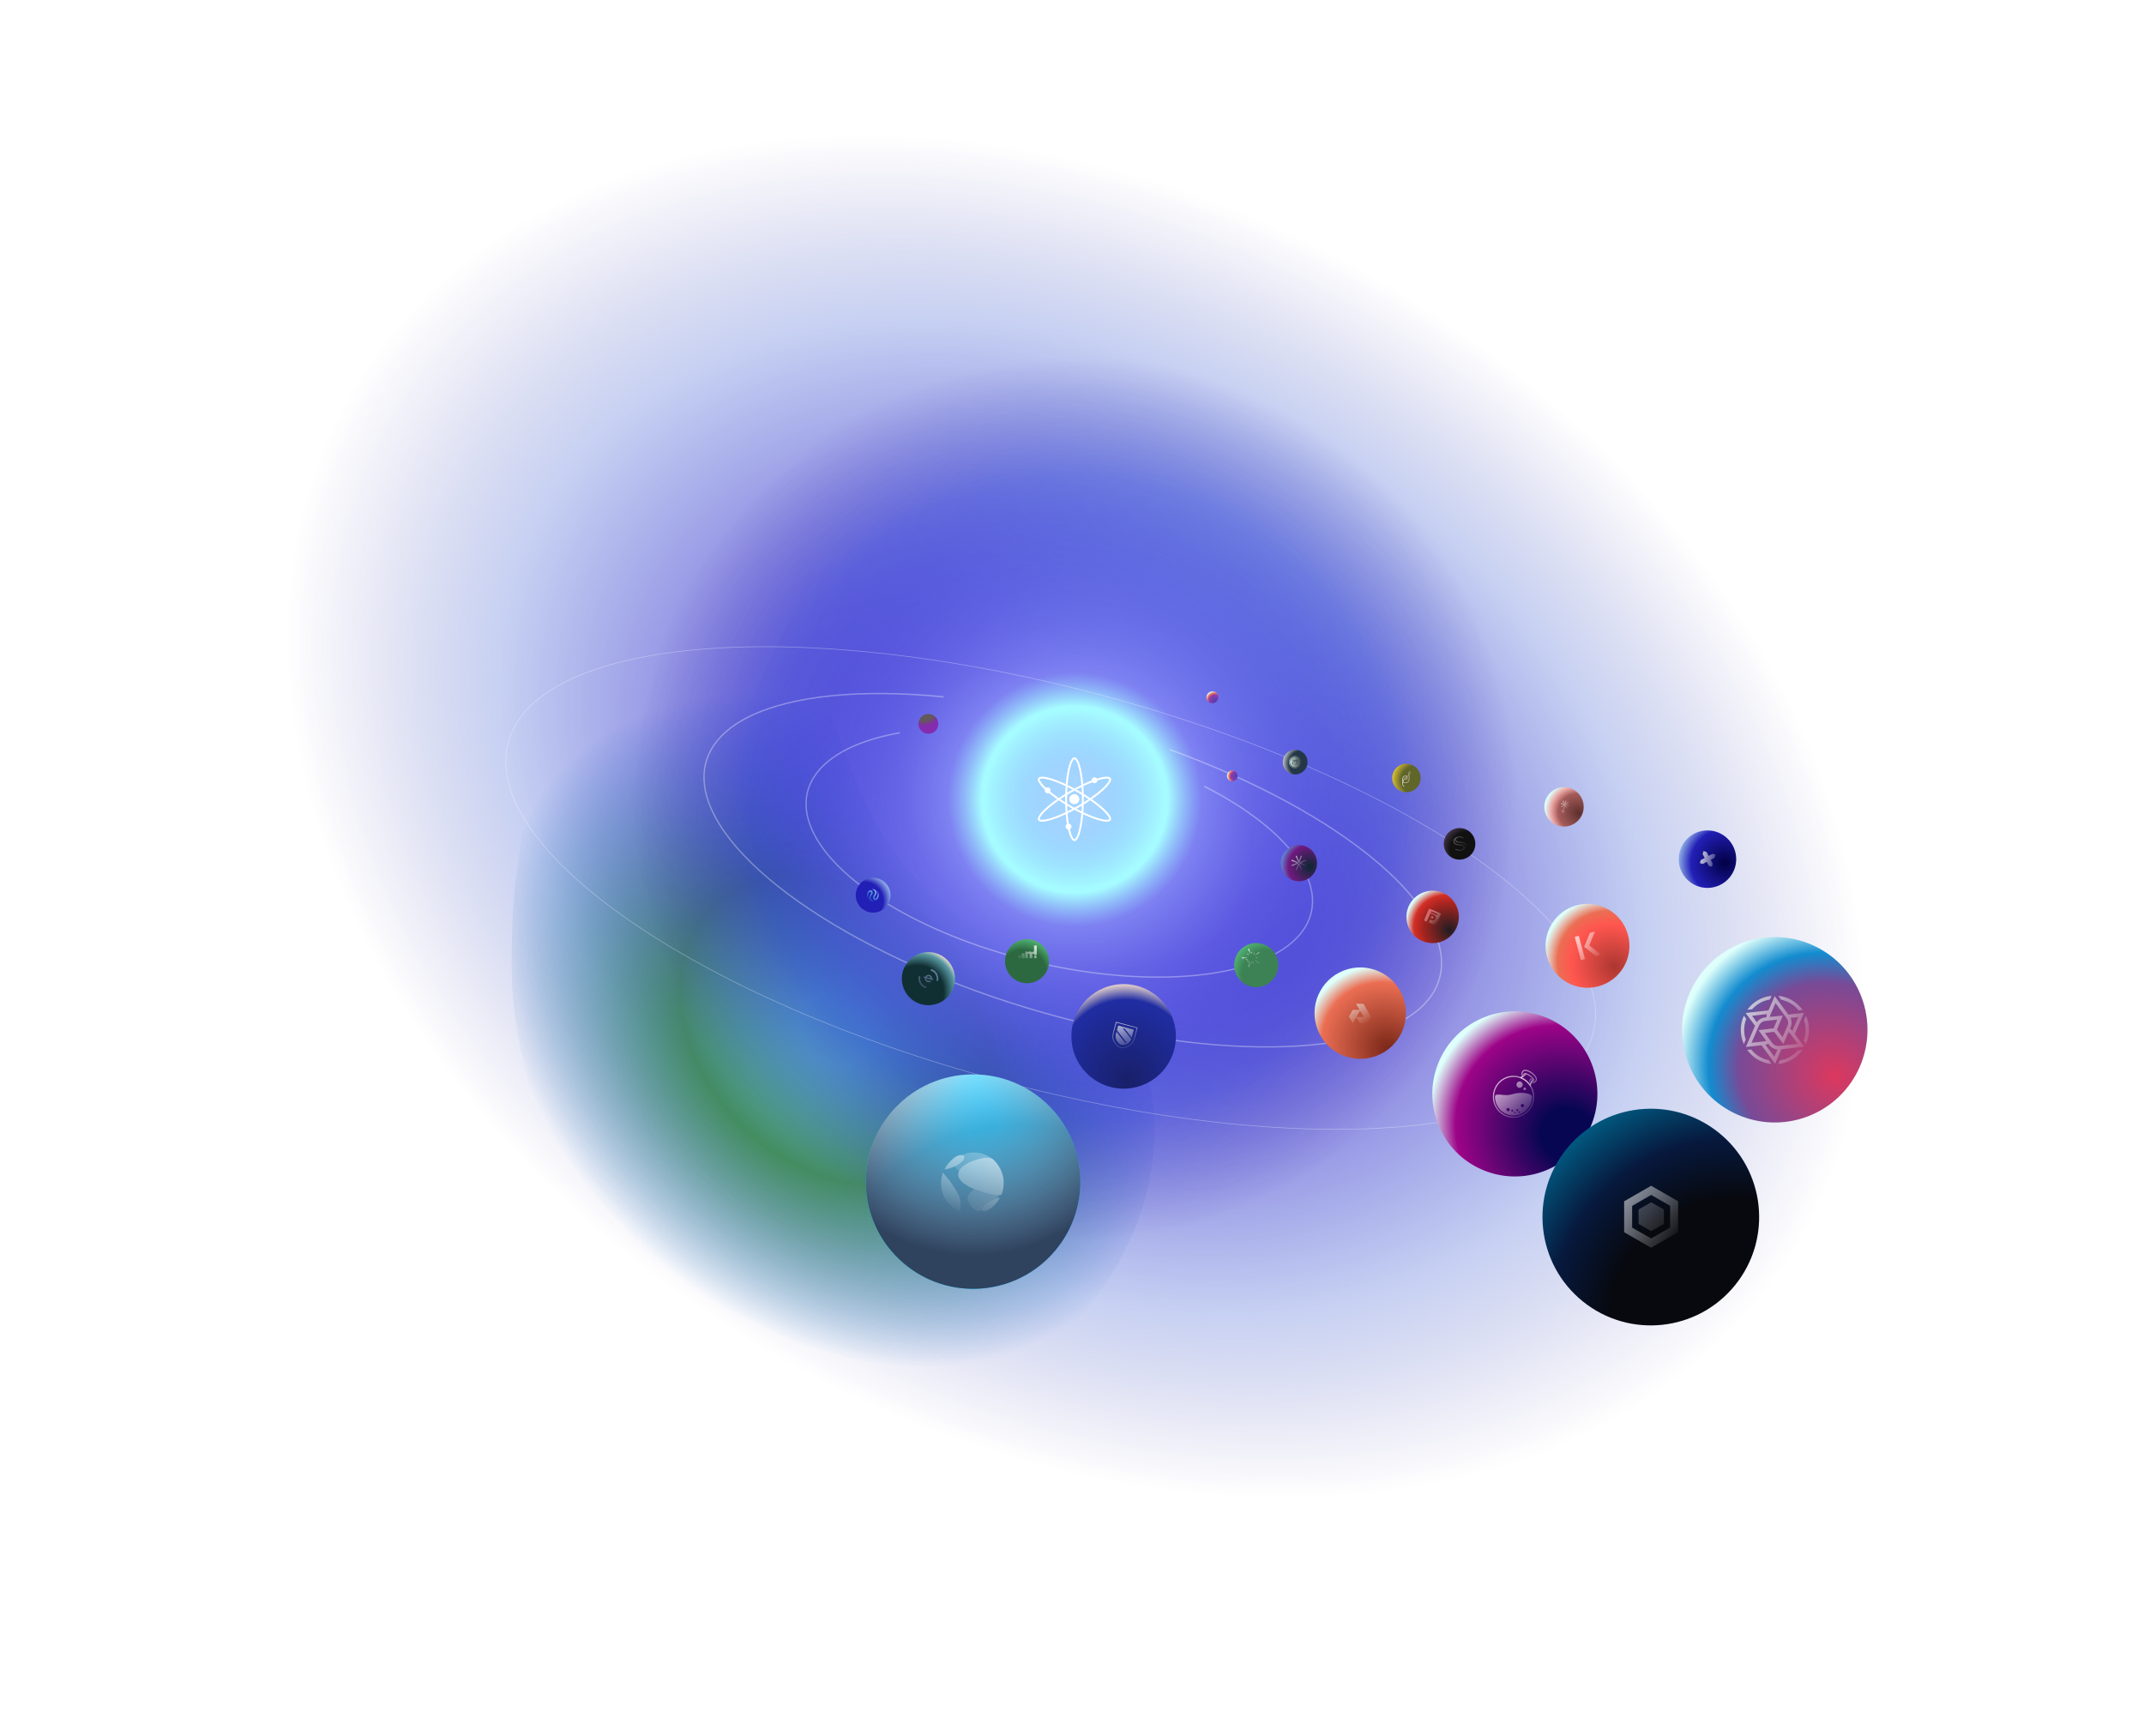 <svg width="3217" height="2604" viewBox="0 0 3217 2604" fill="none" xmlns="http://www.w3.org/2000/svg">
<g clip-path="url(#clip0_16_9644)">
<g filter="url(#filter0_f_16_9644)">
<g filter="url(#filter1_f_16_9644)">
<path d="M768.191 1473.84C768.191 1473.84 777.19 1977.93 1267.57 2087.07C1682.26 2179.38 1902.82 1581.45 1571.92 1445.36C1345.2 1352.13 1305.75 1232.78 1248.99 1079.19C1158.96 835.55 751.406 861.83 768.191 1473.84Z" fill="url(#paint0_radial_16_9644)"/>
</g>
<g filter="url(#filter2_f_16_9644)">
<path d="M1118.05 2186.54C2048.85 2666.43 3025.01 2624.97 3298.37 2093.93C3571.72 1562.88 3038.75 743.355 2107.95 263.461C1177.15 -216.433 200.987 -174.969 -72.367 356.074C-345.721 887.12 187.246 1706.64 1118.05 2186.54Z" fill="url(#paint1_radial_16_9644)"/>
</g>
<path d="M1612.5 1890C1993.85 1890 2303 1580.85 2303 1199.5C2303 818.147 1993.85 509 1612.5 509C1231.15 509 922 818.147 922 1199.5C922 1580.85 1231.15 1890 1612.5 1890Z" fill="url(#paint2_radial_16_9644)"/>
</g>
<g filter="url(#filter3_i_16_9644)">
<path d="M1612.5 1354C1697.83 1354 1767 1284.83 1767 1199.5C1767 1114.17 1697.83 1045 1612.5 1045C1527.17 1045 1458 1114.17 1458 1199.5C1458 1284.83 1527.17 1354 1612.5 1354Z" fill="url(#paint3_radial_16_9644)"/>
</g>
<path d="M1349.74 1099.48C1287.9 1110.4 1243.48 1132.88 1222.68 1163.67C1201.91 1194.44 1205.71 1232.03 1233.68 1271.18C1261.66 1310.34 1312.37 1349.04 1378.67 1381.8C1444.97 1414.56 1523.49 1439.7 1603.12 1453.68C1682.76 1467.66 1759.47 1469.77 1822.42 1459.7C1885.39 1449.64 1931.35 1427.93 1953.88 1397.68C1965.14 1382.56 1970.27 1365.69 1969.31 1347.72C1968.35 1329.75 1961.29 1310.66 1948.15 1291.1C1921.88 1251.99 1872.63 1213.06 1807.34 1179.82M1415.37 1045.46C1291.89 1033.24 1189.03 1043.58 1125.29 1074.57C1093.43 1090.06 1072.4 1110.19 1062.65 1133.83C1052.89 1157.47 1054.37 1184.65 1067.59 1214.29C1094.05 1273.59 1165.73 1338.73 1269.79 1397.97C1373.85 1457.2 1503.4 1506.62 1635.12 1537.32C1766.84 1568.02 1892.06 1577.98 1988.24 1565.41C2036.32 1559.13 2075.56 1547.43 2104.58 1531.08C2133.59 1514.74 2152.38 1493.76 2159.63 1468.94C2166.87 1444.12 2162.34 1416.21 2146.73 1386.61C2131.12 1357.01 2104.43 1325.72 2067.39 1294.16C1993.3 1231.02 1882.71 1170.94 1755.51 1124.73M1349.65 1098.99C1287.77 1109.92 1243.18 1132.43 1222.27 1163.39C1201.34 1194.39 1205.23 1232.21 1233.28 1271.47C1261.32 1310.73 1312.11 1349.47 1378.45 1382.25C1444.8 1415.03 1523.36 1440.19 1603.04 1454.17C1682.71 1468.16 1759.48 1470.27 1822.5 1460.2C1885.51 1450.13 1931.63 1428.38 1954.28 1397.98C1965.61 1382.77 1970.78 1365.79 1969.81 1347.7C1968.84 1329.61 1961.74 1310.43 1948.57 1290.82C1922.22 1251.61 1872.89 1212.63 1807.57 1179.38L1807.12 1180.27C1872.36 1213.48 1921.53 1252.37 1947.74 1291.38C1960.84 1310.88 1967.85 1329.89 1968.81 1347.75C1969.76 1365.6 1964.67 1382.36 1953.48 1397.38C1931.06 1427.47 1885.26 1449.16 1822.34 1459.21C1759.46 1469.26 1682.8 1467.16 1603.21 1453.19C1523.62 1439.22 1445.15 1414.08 1378.9 1381.35C1312.63 1348.61 1262 1309.96 1234.09 1270.89C1206.2 1231.85 1202.48 1194.49 1223.1 1163.95C1243.78 1133.33 1288.03 1110.89 1349.82 1099.98L1349.65 1098.99ZM1415.42 1044.96C1291.91 1032.74 1188.94 1043.07 1125.07 1074.12C1093.14 1089.64 1072 1109.85 1062.18 1133.64C1052.36 1157.43 1053.87 1184.76 1067.14 1214.5C1093.66 1273.94 1165.46 1339.15 1269.55 1398.41C1373.64 1457.67 1503.24 1507.1 1635 1537.81C1766.76 1568.51 1892.05 1578.48 1988.3 1565.91C2036.43 1559.62 2075.73 1547.91 2104.82 1531.52C2133.92 1515.13 2152.82 1494.06 2160.11 1469.08C2167.4 1444.1 2162.83 1416.06 2147.17 1386.38C2131.52 1356.7 2104.78 1325.37 2067.71 1293.78C1993.57 1230.59 1882.91 1170.48 1755.68 1124.26L1755.34 1125.2C1882.5 1171.39 1993.04 1231.45 2067.06 1294.54C2104.08 1326.08 2130.72 1357.32 2146.29 1386.85C2161.86 1416.37 2166.34 1444.14 2159.15 1468.8C2151.95 1493.46 2133.27 1514.35 2104.33 1530.65C2075.38 1546.95 2036.22 1558.64 1988.17 1564.92C1892.07 1577.47 1766.92 1567.52 1635.23 1536.83C1503.55 1506.14 1374.05 1456.74 1270.04 1397.54C1166 1338.31 1094.44 1273.23 1068.05 1214.09C1054.87 1184.54 1053.41 1157.5 1063.11 1134.02C1072.81 1110.53 1093.72 1090.47 1125.51 1075.02C1189.13 1044.09 1291.87 1033.75 1415.32 1045.96L1415.42 1044.96ZM1499.08 1621.19C1274.24 1560.93 1079.38 1474 946.09 1382.17C879.45 1336.25 828.23 1289.13 796.34 1243.52C764.452 1197.92 751.945 1153.89 762.598 1114.13C773.25 1074.37 806.09 1042.5 856.51 1018.95C906.92 995.4 974.84 980.2 1055.51 973.77C1216.84 960.89 1429.06 983.04 1653.9 1043.3C1878.75 1103.56 2073.61 1190.49 2206.89 1282.32C2273.53 1328.24 2324.76 1375.36 2356.64 1420.97C2388.53 1466.57 2401.04 1510.6 2390.39 1550.36C2379.73 1590.12 2346.89 1621.99 2296.48 1645.54C2246.06 1669.09 2178.14 1684.29 2097.47 1690.72C1936.14 1703.6 1723.92 1681.45 1499.08 1621.19Z" stroke="white" stroke-opacity="0.333"/>
<g filter="url(#filter4_i_16_9644)">
<path d="M1977.05 1544.72C1990.71 1580.04 2030.41 1597.59 2065.73 1583.94C2101.05 1570.28 2118.61 1530.57 2104.95 1495.26C2091.29 1459.94 2051.59 1442.38 2016.27 1456.04C1980.95 1469.7 1963.39 1509.4 1977.05 1544.72Z" fill="url(#paint4_radial_16_9644)"/>
</g>
<path d="M2034.76 1506L2051.53 1534.97L2057.11 1525.32L2045.94 1506H2034.76Z" fill="url(#paint5_linear_16_9644)"/>
<path d="M2034.76 1525.87L2040.56 1534.98H2052.15L2046.36 1525.87H2034.76Z" fill="url(#paint6_linear_16_9644)"/>
<path d="M2029.79 1515.11L2024 1525.04L2029.8 1534.97L2041.39 1515.11H2029.79Z" fill="url(#paint7_linear_16_9644)"/>
<g filter="url(#filter5_i_16_9644)">
<path d="M2157.51 1685.84C2182.17 1749.62 2253.88 1781.33 2317.67 1756.66C2381.45 1731.99 2413.16 1660.29 2388.49 1596.5C2363.83 1532.71 2292.12 1501 2228.33 1525.67C2164.55 1550.34 2132.84 1622.05 2157.51 1685.84Z" fill="url(#paint8_radial_16_9644)"/>
</g>
<path fill-rule="evenodd" clip-rule="evenodd" d="M2298.48 1608.94C2302.72 1612.08 2305.07 1614.91 2305.81 1617.73C2306.28 1619.33 2305.86 1621.24 2304.81 1622.68C2303.77 1624.12 2302.09 1624.92 2300.15 1624.92C2299.42 1624.92 2298.69 1624.81 2297.95 1624.6C2297.22 1626.67 2296.7 1628.7 2296.54 1630.46L2296.49 1631.09C2292.72 1624.44 2286.7 1619.33 2279.47 1616.88C2279.68 1616.82 2281.25 1616.34 2284.03 1614.64C2283.71 1614.16 2283.45 1613.63 2283.24 1613.2C2282.67 1611.82 2282.88 1609.53 2283.77 1607.82C2284.5 1606.38 2285.65 1605.43 2286.96 1605.16C2287.48 1605.05 2288.01 1605 2288.58 1605C2291.46 1605 2295.08 1606.44 2298.48 1608.94ZM2304.34 1618.15C2304.97 1620.66 2303.03 1624.38 2298.27 1623.05C2297.85 1622.89 2297.43 1622.79 2297.06 1622.73C2296.59 1623.85 2296.07 1625.13 2295.7 1626.57C2292.56 1622.31 2288.37 1618.9 2283.56 1616.72C2283.75 1616.6 2283.94 1616.48 2284.15 1616.36C2284.8 1615.97 2285.52 1615.54 2286.28 1615.01C2285.49 1614.05 2284.92 1613.2 2284.66 1612.62C2284.03 1611.12 2284.76 1607.24 2287.27 1606.7C2289.79 1606.17 2293.71 1607.34 2297.59 1610.22C2301.46 1613.09 2303.66 1615.65 2304.34 1618.15Z" fill="url(#paint9_linear_16_9644)"/>
<path d="M2290.52 1611.98C2291.57 1612.4 2292.93 1613.15 2294.6 1614.27C2296.59 1615.6 2298.32 1617.09 2299.42 1618.26C2297.59 1620.71 2296.38 1624.07 2295.65 1626.41C2296.02 1626.94 2296.44 1627.47 2296.8 1628.01C2297.17 1626.67 2297.8 1624.7 2298.64 1622.73C2298.84 1622.79 2299.11 1622.79 2299.37 1622.79C2300 1622.79 2300.73 1622.68 2301.31 1622.2C2301.72 1621.88 2302.2 1621.3 2302.14 1620.23C2302.14 1619.22 2301.36 1617.94 2299.73 1616.4C2298.58 1615.28 2297.01 1614.05 2295.44 1612.93C2290.94 1609.9 2287.8 1609.05 2286.38 1610.49C2285.44 1611.44 2285.55 1612.62 2285.86 1613.47C2284.19 1614.59 2282.77 1615.38 2281.83 1615.92C2282.46 1616.13 2283.03 1616.4 2283.66 1616.66C2285.34 1615.76 2287.75 1614.21 2290.52 1611.98ZM2300.42 1619.59C2300.57 1619.86 2300.62 1620.12 2300.62 1620.28C2300.62 1620.76 2300.47 1620.92 2300.36 1621.03C2300.15 1621.19 2299.73 1621.3 2299.37 1621.3C2299.68 1620.66 2300.05 1620.12 2300.42 1619.59ZM2287.48 1611.66C2287.64 1611.5 2288.06 1611.39 2288.74 1611.5C2288.22 1611.92 2287.69 1612.3 2287.17 1612.67C2287.12 1612.3 2287.17 1611.92 2287.48 1611.66Z" fill="url(#paint10_linear_16_9644)"/>
<path d="M2270.99 1613.95C2253.87 1613.95 2240 1628.06 2240 1645.47C2240 1662.89 2253.87 1677 2270.99 1677C2288.11 1677 2301.99 1662.89 2301.99 1645.47C2301.99 1628.06 2288.06 1613.95 2270.99 1613.95ZM2270.99 1675.24C2254.82 1675.24 2241.73 1661.93 2241.73 1645.47C2241.73 1629.02 2254.82 1615.7 2270.99 1615.7C2287.17 1615.7 2300.26 1629.02 2300.26 1645.47C2300.26 1661.93 2287.12 1675.24 2270.99 1675.24Z" fill="url(#paint11_linear_16_9644)"/>
<path d="M2280.1 1632.05C2282.7 1632.05 2284.81 1629.91 2284.81 1627.26C2284.81 1624.61 2282.7 1622.47 2280.1 1622.47C2277.5 1622.47 2275.39 1624.61 2275.39 1627.26C2275.39 1629.91 2277.5 1632.05 2280.1 1632.05Z" fill="url(#paint12_linear_16_9644)"/>
<path d="M2287.8 1635.62C2288.9 1635.62 2289.79 1634.72 2289.79 1633.6C2289.79 1632.48 2288.9 1631.57 2287.8 1631.57C2286.7 1631.57 2285.81 1632.48 2285.81 1633.6C2285.81 1634.72 2286.7 1635.62 2287.8 1635.62Z" fill="url(#paint13_linear_16_9644)"/>
<path d="M2294.92 1623.43C2294.87 1623.43 2294.81 1623.43 2294.81 1623.43C2294.5 1623.37 2294.29 1623.05 2294.34 1622.68C2294.81 1620.23 2296.8 1617.89 2296.91 1617.78C2297.12 1617.51 2297.54 1617.51 2297.75 1617.73C2298.01 1617.94 2298.01 1618.37 2297.8 1618.58C2297.75 1618.63 2295.91 1620.82 2295.49 1622.95C2295.44 1623.27 2295.18 1623.43 2294.92 1623.43Z" fill="url(#paint14_linear_16_9644)"/>
<path fill-rule="evenodd" clip-rule="evenodd" d="M2243.14 1645.4C2243.14 1645.42 2243.14 1645.45 2243.14 1645.47C2243.14 1645.53 2243.14 1645.58 2243.14 1645.64C2243.37 1660.77 2255.31 1673.05 2270.15 1673.47C2270.06 1673.48 2269.98 1673.48 2269.89 1673.49H2271C2271.66 1673.49 2272.27 1673.48 2272.88 1673.43H2272.8C2287.3 1672.48 2298.79 1660.19 2298.79 1645.21H2298.73C2298.43 1642.12 2292.99 1640.34 2285.81 1639.72C2280.47 1639.3 2275.08 1639.83 2268.9 1641.75C2263.56 1643.34 2258.74 1643.08 2255.23 1642.65C2247.62 1641.77 2243.35 1641.64 2243.15 1645.21H2243.14C2243.14 1645.27 2243.14 1645.33 2243.14 1645.4ZM2269.06 1667.68C2269.87 1667.68 2270.53 1667.01 2270.53 1666.19C2270.53 1665.37 2269.87 1664.7 2269.06 1664.7C2268.25 1664.7 2267.59 1665.37 2267.59 1666.19C2267.59 1667.01 2268.25 1667.68 2269.06 1667.68ZM2278.17 1665.44C2278.17 1666.27 2277.51 1666.93 2276.7 1666.93C2275.89 1666.93 2275.24 1666.27 2275.24 1665.44C2275.24 1664.62 2275.89 1663.95 2276.7 1663.95C2277.51 1663.95 2278.17 1664.62 2278.17 1665.44ZM2272.93 1670.4C2273.54 1670.4 2274.03 1669.9 2274.03 1669.28C2274.03 1668.66 2273.54 1668.16 2272.93 1668.16C2272.32 1668.16 2271.83 1668.66 2271.83 1669.28C2271.83 1669.9 2272.32 1670.4 2272.93 1670.4ZM2280.78 1668.48C2280.78 1669.1 2280.29 1669.6 2279.68 1669.6C2279.08 1669.6 2278.58 1669.1 2278.58 1668.48C2278.58 1667.86 2279.08 1667.36 2279.68 1667.36C2280.29 1667.36 2280.78 1667.86 2280.78 1668.48ZM2262.83 1667.15C2264.16 1667.15 2265.23 1666.05 2265.23 1664.7C2265.23 1663.35 2264.16 1662.25 2262.83 1662.25C2261.5 1662.25 2260.42 1663.35 2260.42 1664.7C2260.42 1666.05 2261.5 1667.15 2262.83 1667.15ZM2286.75 1658.68C2286.75 1660.03 2285.67 1661.13 2284.34 1661.13C2283.01 1661.13 2281.94 1660.03 2281.94 1658.68C2281.94 1657.33 2283.01 1656.23 2284.34 1656.23C2285.67 1656.23 2286.75 1657.33 2286.75 1658.68Z" fill="url(#paint15_linear_16_9644)"/>
<path d="M2375.02 1952.52C2444.93 2008.84 2547.26 1997.82 2603.58 1927.91C2659.9 1858.01 2648.89 1755.68 2578.98 1699.36C2509.07 1643.04 2406.74 1654.05 2350.42 1723.96C2294.1 1793.87 2305.11 1896.2 2375.02 1952.52Z" fill="url(#paint16_radial_16_9644)"/>
<path d="M2477.5 1779L2437 1802.3V1848.7L2477.5 1872L2518 1848.7V1802.3L2477.5 1779ZM2506.04 1841.83L2477.5 1858.06L2448.96 1841.83V1809.17L2477.5 1792.73L2506.04 1809.17V1841.83Z" fill="url(#paint17_linear_16_9644)"/>
<path d="M2477.5 1792.73V1779L2437 1802.3V1848.7L2477.5 1872V1858.06L2448.96 1841.83V1809.17L2477.5 1792.73Z" fill="url(#paint18_linear_16_9644)"/>
<path d="M2477.5 1858.06V1871.79L2518 1848.49V1802.3L2477.5 1779V1792.73L2506.04 1808.96V1841.62L2477.5 1858.06Z" fill="url(#paint19_linear_16_9644)"/>
<path d="M2496.6 1836.21L2477.5 1847.03L2458.61 1836.21V1814.57L2477.5 1803.76L2496.6 1814.57V1836.21Z" fill="url(#paint20_linear_16_9644)"/>
<g filter="url(#filter6_i_16_9644)">
<path d="M2112.95 1389.81C2120.78 1410.06 2143.55 1420.13 2163.81 1412.3C2184.06 1404.46 2194.13 1381.69 2186.3 1361.44C2178.46 1341.18 2155.69 1331.12 2135.44 1338.95C2115.18 1346.78 2105.12 1369.55 2112.95 1389.81Z" fill="url(#paint21_radial_16_9644)"/>
</g>
<path fill-rule="evenodd" clip-rule="evenodd" d="M2161.22 1370.17L2145.32 1363.4C2144.73 1363.15 2144.05 1363.42 2143.79 1364.01L2137.02 1379.91C2136.77 1380.5 2137.04 1381.18 2137.63 1381.43L2140.82 1382.79L2146.14 1370.31L2151.07 1372.41C2152.07 1372.84 2152.84 1373.37 2153.38 1374C2153.92 1374.64 2154.23 1375.34 2154.32 1376.09C2154.4 1376.84 2154.28 1377.6 2153.95 1378.39C2153.64 1379.11 2153.19 1379.7 2152.6 1380.17C2152.02 1380.62 2151.3 1380.88 2150.46 1380.96C2149.61 1381.03 2148.68 1380.85 2147.66 1380.42L2145.77 1379.61L2143.87 1384.09L2153.53 1388.21C2154.12 1388.46 2154.81 1388.19 2155.06 1387.6L2161.83 1371.7C2162.08 1371.11 2161.81 1370.42 2161.22 1370.17ZM2148.46 1377.9C2149.04 1378.15 2149.53 1378.19 2149.93 1378.04C2150.33 1377.89 2150.64 1377.57 2150.85 1377.07C2151.06 1376.57 2151.09 1376.12 2150.92 1375.73C2150.75 1375.34 2150.37 1375.02 2149.79 1374.77L2148.14 1374.06L2146.81 1377.19L2148.46 1377.9ZM2147.49 1367.15L2157.07 1371.23L2156.21 1373.24L2146.64 1369.16L2147.49 1367.15Z" fill="url(#paint22_linear_16_9644)"/>
<path d="M2193.64 1242.61C2180.73 1240.6 2168.62 1249.44 2166.61 1262.36C2164.6 1275.27 2173.44 1287.38 2186.36 1289.39C2199.27 1291.4 2211.38 1282.56 2213.39 1269.64C2215.4 1256.73 2206.56 1244.62 2193.64 1242.61Z" fill="url(#paint23_radial_16_9644)"/>
<path fill-rule="evenodd" clip-rule="evenodd" d="M2195.27 1257.77C2195.66 1257.99 2196.14 1257.82 2196.28 1257.42C2196.44 1257.1 2196.29 1256.7 2195.97 1256.54C2192.82 1254.87 2190.25 1254.28 2186.57 1255.46C2182.7 1256.7 2179.77 1259.65 2181.14 1263.84C2182.34 1267.55 2186.44 1267.93 2190.05 1268.28C2192.81 1268.54 2195.24 1268.77 2195.82 1270.49C2196.46 1272.4 2194.75 1274.1 2193.03 1274.68C2189.76 1275.76 2187.51 1275.12 2184.79 1273.65C2184.45 1273.46 2184.03 1273.57 2183.82 1273.87C2183.59 1274.21 2183.71 1274.66 2184.06 1274.89C2187.13 1276.62 2189.97 1277.14 2193.58 1275.97C2197.16 1274.73 2201.12 1271.51 2199.75 1267.32C2198.57 1263.68 2194.62 1263.26 2191.06 1262.94C2188.13 1262.64 2185.4 1262.37 2184.72 1260.28C2184.23 1258.77 2185.8 1257.15 2187.11 1256.72C2190.31 1255.7 2192.63 1256.28 2195.27 1257.77ZM2198.4 1267.77C2198.84 1269.41 2198.31 1271.07 2197.15 1272.26L2197.07 1272.24C2197.38 1271.44 2197.23 1270.56 2197.01 1269.74C2196.36 1267.31 2193.41 1267.1 2190.28 1266.86C2186.82 1266.59 2183.19 1266.32 2182.31 1263.04C2181.91 1261.55 2182.17 1259.76 2183.3 1258.66L2183.36 1258.72C2183.21 1259.52 2183.26 1260.35 2183.47 1261.13C2184.19 1263.82 2187.49 1264.09 2190.84 1264.39C2194.27 1264.68 2197.65 1264.97 2198.4 1267.77Z" fill="url(#paint24_linear_16_9644)"/>
<path d="M2322.92 1227.92C2332.54 1241.09 2351.01 1243.97 2364.18 1234.35C2377.35 1224.73 2380.23 1206.26 2370.61 1193.09C2360.99 1179.92 2342.52 1177.05 2329.35 1186.66C2316.18 1196.28 2313.31 1214.75 2322.92 1227.92Z" fill="url(#paint25_radial_16_9644)"/>
<path d="M2350.3 1201.69C2350.42 1201.26 2350.2 1200.83 2349.82 1200.73C2349.43 1200.63 2349.03 1200.89 2348.92 1201.32L2347.96 1204.87L2346.18 1201.33C2345.99 1200.96 2345.55 1200.84 2345.2 1201.07C2344.85 1201.3 2344.72 1201.79 2344.9 1202.17L2346.67 1205.68L2342.84 1204.65C2342.46 1204.55 2342.06 1204.81 2341.94 1205.24C2341.83 1205.67 2342.04 1206.1 2342.42 1206.21L2346.29 1207.25L2342.97 1209.44C2342.62 1209.67 2342.49 1210.16 2342.67 1210.54H2342.68C2342.86 1210.91 2343.3 1211.03 2343.65 1210.8L2346.96 1208.62L2344.95 1216.12L2343.54 1215.74C2343.16 1215.64 2342.75 1215.9 2342.64 1216.33C2342.52 1216.76 2342.74 1217.19 2343.12 1217.3L2344.53 1217.68L2344.1 1219.28C2343.99 1219.71 2344.21 1220.14 2344.59 1220.24C2344.97 1220.34 2345.37 1220.08 2345.49 1219.65L2345.92 1218.05L2347.27 1218.41C2347.65 1218.52 2348.06 1218.25 2348.17 1217.82C2348.29 1217.39 2348.07 1216.96 2347.69 1216.86L2346.33 1216.49L2348.34 1209L2350.12 1212.52C2350.31 1212.9 2350.75 1213.01 2351.1 1212.78C2351.45 1212.55 2351.58 1212.06 2351.39 1211.68L2349.61 1208.14L2353.44 1209.17C2353.82 1209.27 2354.22 1209.01 2354.34 1208.58C2354.46 1208.15 2354.24 1207.72 2353.86 1207.61L2350.04 1206.59L2353.33 1204.41C2353.68 1204.18 2353.81 1203.69 2353.62 1203.31C2353.43 1202.94 2352.99 1202.82 2352.64 1203.05L2349.36 1205.22L2350.3 1201.69Z" fill="url(#paint26_linear_16_9644)"/>
<g filter="url(#filter7_i_16_9644)">
<path d="M2533.29 1595.1C2560.99 1666.74 2641.53 1702.36 2713.17 1674.65C2784.8 1646.94 2820.42 1566.41 2792.71 1494.77C2765.01 1423.13 2684.47 1387.52 2612.83 1415.22C2541.2 1442.93 2505.58 1523.46 2533.29 1595.1Z" fill="url(#paint27_radial_16_9644)"/>
</g>
<path d="M2643.06 1568.18L2619.58 1570.81L2633.36 1539L2619.24 1519.74L2653.57 1515.82L2662.9 1494.39L2683.33 1522.17L2706.82 1519.54L2693.09 1551.2L2707.11 1570.32L2672.96 1574.2L2663.5 1595.95L2643.06 1568.18ZM2652.82 1566.07C2651.91 1566.52 2650.95 1566.88 2649.96 1567.15L2649.07 1567.41L2662.32 1585.41L2667.02 1574.59L2666.17 1574.49C2661.55 1573.91 2657.34 1571.41 2654.62 1567.66L2653.3 1565.85L2652.82 1566.07ZM2648.22 1549.76L2658.89 1564.53C2661.07 1567.53 2664.58 1569.32 2668.27 1569.32C2668.7 1569.32 2669.13 1569.31 2669.56 1569.25L2697.42 1566.09L2686.33 1550.92C2685.78 1550.17 2685.15 1549.5 2684.43 1548.91L2683.78 1548.36L2675.84 1566.29L2662.03 1548.02L2648.22 1549.76ZM2648.69 1531.76C2644.55 1532.18 2640.96 1534.84 2639.3 1538.67L2628.11 1564.5L2646.69 1562.41C2647.62 1562.31 2648.52 1562.08 2649.38 1561.78L2650.17 1561.48L2638.66 1545.6L2661.34 1542.73L2666.73 1529.84L2648.69 1531.76ZM2666.24 1544.8L2674.64 1555.94L2682.03 1539.25C2683.73 1535.44 2683.23 1530.99 2680.77 1527.61L2664.1 1504.95L2656.6 1522.17C2656.22 1523.03 2655.97 1523.92 2655.8 1524.82L2655.66 1525.66L2675.1 1523.61L2666.24 1544.8ZM2686.66 1527.15L2686.98 1527.94C2688.78 1532.25 2688.74 1537.16 2686.86 1541.41L2685.95 1543.46L2686.4 1543.77C2687.24 1544.34 2688.02 1544.99 2688.76 1545.7L2689.43 1546.36L2698.31 1525.85L2686.66 1527.15ZM2628.94 1524L2636.03 1533.66L2636.54 1532.99C2639.37 1529.33 2643.58 1526.96 2648.13 1526.47L2650.35 1526.23L2650.39 1525.68C2650.46 1524.57 2650.65 1523.46 2650.95 1522.36L2651.21 1521.44L2628.94 1524Z" fill="url(#paint28_linear_16_9644)"/>
<path d="M2658.23 1596.36C2643.47 1594.94 2630.24 1587.28 2621.57 1575.12L2627.51 1574.46C2628.48 1575.66 2629.53 1576.82 2630.6 1577.9C2637.04 1584.37 2645.1 1588.73 2653.93 1590.53L2658.23 1596.36Z" fill="url(#paint29_linear_16_9644)"/>
<path d="M2670.6 1590.87C2680.17 1589.33 2688.85 1584.85 2695.76 1577.92C2696.38 1577.3 2697.01 1576.63 2697.63 1575.93L2704.83 1575.11C2696.19 1587.24 2682.96 1594.93 2668.22 1596.37L2670.6 1590.87Z" fill="url(#paint30_linear_16_9644)"/>
<path d="M2706.29 1561.59C2708.25 1556.37 2709.25 1550.84 2709.25 1545.17C2709.25 1540.18 2708.46 1535.26 2706.92 1530.58L2709.81 1523.92C2712.84 1530.61 2714.38 1537.75 2714.38 1545.17C2714.38 1552.59 2712.86 1559.72 2709.83 1566.4L2706.29 1561.59Z" fill="url(#paint31_linear_16_9644)"/>
<path d="M2616.59 1566.48C2613.54 1559.79 2612 1552.62 2612 1545.19C2612 1537.71 2613.56 1530.51 2616.64 1523.78L2620.16 1528.59C2618.14 1533.88 2617.12 1539.46 2617.12 1545.19C2617.12 1550.21 2617.9 1555.14 2619.46 1559.84L2616.59 1566.48Z" fill="url(#paint32_linear_16_9644)"/>
<path d="M2621.79 1514.93C2630.45 1502.99 2643.59 1495.4 2658.21 1494L2655.81 1499.49C2646.25 1501.03 2637.54 1505.52 2630.62 1512.47C2630.11 1513 2629.58 1513.55 2629.05 1514.13L2621.79 1514.93Z" fill="url(#paint33_linear_16_9644)"/>
<path d="M2698.88 1515.91C2697.88 1514.69 2696.84 1513.55 2695.76 1512.45C2689.34 1506 2681.28 1501.63 2672.47 1499.84L2668.19 1494C2682.91 1495.42 2696.14 1503.09 2704.8 1515.24L2698.88 1515.91Z" fill="url(#paint34_linear_16_9644)"/>
<g filter="url(#filter8_i_16_9644)">
<path d="M1679.74 1476.73C1722.9 1473.27 1760.69 1505.46 1764.15 1548.62C1767.61 1591.78 1735.43 1629.58 1692.26 1633.04C1649.1 1636.5 1611.31 1604.31 1607.85 1561.15C1604.39 1517.98 1636.57 1480.19 1679.74 1476.73Z" fill="url(#paint35_radial_16_9644)"/>
</g>
<path fill-rule="evenodd" clip-rule="evenodd" d="M1674.46 1532.97L1706.91 1541.65L1703.28 1555.24C1703.22 1555.46 1703.16 1555.7 1703.09 1555.96C1702.36 1558.78 1701.13 1563.52 1697.91 1566.61C1693.52 1570.89 1686.91 1573.3 1681.37 1572.32L1681.32 1572.31L1681.28 1572.3C1675.95 1570.37 1671.43 1564.98 1669.76 1559.07C1668.56 1554.77 1669.85 1550.09 1670.63 1547.28C1670.7 1547.03 1670.76 1546.78 1670.82 1546.56L1674.46 1532.97ZM1675.2 1534.25L1671.84 1546.83C1671.78 1547.06 1671.71 1547.3 1671.64 1547.55C1670.86 1550.39 1669.65 1554.79 1670.77 1558.79C1672.36 1564.41 1676.65 1569.49 1681.59 1571.3C1686.74 1572.19 1692.99 1569.93 1697.18 1565.86V1565.85C1700.17 1562.99 1701.33 1558.53 1702.08 1555.68C1702.14 1555.43 1702.2 1555.19 1702.26 1554.97L1705.63 1542.39L1675.2 1534.25Z" fill="url(#paint36_linear_16_9644)"/>
<path d="M1701.23 1544.86L1677.78 1538.59L1675.89 1545.65L1690.35 1564.23L1688.66 1565.08L1675.25 1548.02L1674.43 1551.11C1671.82 1560.87 1680.05 1566.97 1682.57 1567.65C1691.32 1568.75 1696.42 1562.43 1697.39 1558.79L1684.6 1542.48L1687.51 1543.26L1698.06 1556.72L1701.23 1544.86Z" fill="url(#paint37_linear_16_9644)"/>
<g filter="url(#filter9_i_16_9644)">
<path d="M1564.41 1650.27C1632.05 1707.87 1640.19 1809.39 1582.59 1877.03C1524.99 1944.67 1423.46 1952.8 1355.83 1895.2C1288.19 1837.6 1280.06 1736.08 1337.66 1668.45C1395.25 1600.81 1496.78 1592.67 1564.41 1650.27Z" fill="url(#paint38_radial_16_9644)"/>
<path d="M1564.41 1650.27C1632.05 1707.87 1640.19 1809.39 1582.59 1877.03C1524.99 1944.67 1423.46 1952.8 1355.83 1895.2C1288.19 1837.6 1280.06 1736.08 1337.66 1668.45C1395.25 1600.81 1496.78 1592.67 1564.41 1650.27Z" fill="url(#paint39_radial_16_9644)"/>
</g>
<g opacity="0.3">
<path d="M1461.17 1729C1472.21 1729 1482.39 1732.9 1489.97 1739.63C1489.35 1739.07 1488.7 1738.54 1488.04 1738.02C1485.27 1736.81 1481.82 1736.81 1480.44 1736.81C1468.9 1737.18 1444.95 1744.84 1439.03 1756.51C1436.02 1754.49 1433.74 1752.27 1432.53 1749.88C1437.89 1747.41 1443.19 1744.01 1445.79 1740.06C1445.79 1740.04 1445.84 1739.94 1445.91 1739.79C1446.55 1738.56 1449.15 1733.51 1443.06 1732.95C1442.04 1733.37 1441.21 1733.79 1440.37 1734.2C1441.24 1733.77 1442.11 1733.34 1443.19 1732.9C1448.6 1730.3 1454.67 1729 1461.17 1729Z" fill="url(#paint40_linear_16_9644)"/>
<path d="M1468.96 1817.26C1464.2 1817.48 1455.1 1810.32 1452.5 1800.78C1447.74 1782.56 1487.37 1773.46 1491.06 1773.24C1488.78 1773.37 1472.75 1776.91 1461.97 1783.9C1468.86 1786.49 1489.24 1793.74 1498.6 1793.26C1497.99 1794.77 1497.23 1796.31 1496.31 1797.86C1489.27 1800.07 1475.32 1806.57 1473.51 1812.92C1473.17 1814.14 1473.36 1815.12 1473.91 1815.84C1470.98 1816.9 1469.04 1817.26 1468.96 1817.26Z" fill="url(#paint41_linear_16_9644)"/>
</g>
<path d="M1445.79 1740.06C1439.94 1748.95 1420.45 1755.02 1417.2 1754.15C1417.42 1753.94 1417.42 1753.72 1417.63 1753.29C1418.71 1751.12 1420.01 1749.17 1421.53 1747.22C1423.05 1745.26 1424.56 1743.53 1426.3 1741.79C1428.03 1740.06 1429.76 1738.54 1431.71 1737.02C1433.01 1736.16 1434.09 1735.29 1435.39 1734.64C1438.21 1733.12 1441.02 1732.9 1441.89 1732.9C1450.34 1732.9 1445.79 1739.84 1445.79 1740.06Z" fill="url(#paint42_linear_16_9644)"/>
<path d="M1441.02 1802.51C1441.46 1805.33 1441.02 1816.17 1440.37 1817.26C1439.94 1817.26 1438.86 1817.26 1435.82 1815.74C1434.31 1814.87 1432.79 1813.79 1431.28 1812.92C1429.33 1811.4 1427.59 1809.88 1425.86 1808.15C1424.13 1806.41 1422.61 1804.68 1421.1 1802.73C1419.58 1800.78 1418.5 1798.82 1417.2 1796.66C1416.12 1794.49 1415.03 1792.32 1414.38 1789.93C1413.73 1787.55 1413.08 1785.16 1412.65 1782.78C1412.22 1780.39 1412 1777.79 1412 1775.19C1412 1772.59 1412.22 1769.98 1412.65 1767.6C1413.08 1765.21 1413.73 1762.61 1414.38 1760.44C1414.6 1760.01 1414.6 1759.57 1414.82 1759.14C1418.28 1763.69 1422.18 1767.81 1425.43 1772.15C1428.68 1776.49 1433.01 1783.43 1433.88 1784.95C1439.72 1793.84 1440.59 1799.69 1441.02 1802.51Z" fill="url(#paint43_linear_16_9644)"/>
<path d="M1506 1774.76C1506 1780.83 1504.92 1786.68 1502.75 1791.89C1497.34 1797.74 1460.08 1783.21 1459.65 1783C1454.45 1780.83 1439.07 1773.89 1437.77 1763.26C1435.82 1747.87 1466.8 1737.24 1480.44 1736.81C1482.17 1736.81 1487.16 1736.81 1489.97 1739.19C1499.72 1748.08 1506 1760.66 1506 1774.76Z" fill="url(#paint44_linear_16_9644)"/>
<path d="M1480.88 1816.39C1476.76 1818.34 1472.43 1816.82 1473.51 1812.92C1475.68 1805.33 1495.17 1797.52 1499.5 1797.09C1499.94 1797.09 1500.15 1797.31 1499.94 1797.74C1495.39 1805.76 1488.89 1812.27 1480.88 1816.39Z" fill="url(#paint45_linear_16_9644)"/>
<g filter="url(#filter10_i_16_9644)">
<path d="M1418.81 1437.99C1435.55 1452.24 1437.56 1477.37 1423.31 1494.11C1409.05 1510.85 1383.93 1512.86 1367.19 1498.6C1350.45 1484.35 1348.44 1459.23 1362.69 1442.49C1376.95 1425.75 1402.07 1423.74 1418.81 1437.99Z" fill="url(#paint46_radial_16_9644)"/>
</g>
<path d="M1394.71 1462.66C1392.1 1461.96 1389.57 1463.12 1388.36 1465.45L1386.09 1464.84L1385.61 1466.63L1387.74 1467.2C1387.26 1470.1 1388.98 1472.77 1391.8 1473.53C1393.93 1474.1 1395.94 1473.75 1397.09 1472.51L1395.49 1470.75C1394.79 1471.45 1393.56 1471.64 1392.39 1471.32C1390.74 1470.88 1389.84 1469.54 1390.01 1467.81L1399.64 1470.39L1400.74 1468.77L1398.54 1468.18C1398.84 1465.68 1397.26 1463.34 1394.71 1462.66ZM1390.63 1466.06C1391.41 1464.79 1392.59 1464.23 1394.04 1464.61C1395.48 1465 1396.28 1466.17 1396.06 1467.52L1390.63 1466.06Z" fill="url(#paint47_linear_16_9644)"/>
<path d="M1389.87 1480.16L1389.21 1482.64C1381.23 1480.5 1376.49 1472.3 1378.63 1464.32L1381.11 1464.98C1379.34 1471.59 1383.27 1478.39 1389.87 1480.16ZM1396.95 1453.74L1396.29 1456.22C1402.89 1457.99 1406.82 1464.79 1405.05 1471.4L1407.53 1472.06C1409.67 1464.08 1404.93 1455.88 1396.95 1453.74Z" fill="url(#paint48_linear_16_9644)"/>
<g filter="url(#filter11_if_16_9644)">
<path d="M1810.34 1047.17C1810.87 1052.06 1815.27 1055.61 1820.17 1055.08C1825.06 1054.55 1828.61 1050.15 1828.08 1045.26C1827.55 1040.36 1823.15 1036.82 1818.26 1037.34C1813.36 1037.87 1809.82 1042.27 1810.34 1047.17Z" fill="url(#paint49_radial_16_9644)"/>
</g>
<path d="M2088.94 1169.5C2090.21 1181.25 2100.75 1189.75 2112.5 1188.48C2124.25 1187.22 2132.75 1176.67 2131.48 1164.92C2130.22 1153.17 2119.67 1144.68 2107.92 1145.94C2096.17 1147.21 2087.68 1157.75 2088.94 1169.5Z" fill="url(#paint50_radial_16_9644)"/>
<path d="M2116.41 1160.41C2116.79 1159.86 2117 1159.21 2117 1158.53C2116.99 1158.14 2116.85 1157.76 2116.61 1157.45C2116.5 1157.3 2116.34 1157.18 2116.17 1157.11C2116 1157.03 2115.81 1156.99 2115.62 1157C2114.08 1157 2113.3 1158.44 2113.3 1161.28C2113.3 1161.68 2113.32 1162.09 2113.37 1162.5L2111.09 1164.41C2110.54 1163.94 2109.82 1163.7 2108.95 1163.7C2108.3 1163.69 2107.67 1163.84 2107.09 1164.13C2106.52 1164.41 2106.02 1164.8 2105.61 1165.28C2105.15 1165.85 2104.78 1166.48 2104.51 1167.16C2104.16 1168 2103.99 1168.9 2104 1169.81C2103.98 1170.76 2104.19 1171.69 2104.6 1172.54C2104.28 1173.54 2104.12 1174.58 2104.13 1175.63C2104.13 1176.76 2104.47 1177.87 2105.11 1178.79C2105.77 1179.76 2106.62 1180.24 2107.65 1180.24C2107.68 1180.24 2107.71 1180.24 2107.74 1180.23C2107.77 1180.21 2107.8 1180.2 2107.82 1180.17C2107.85 1180.13 2107.87 1180.09 2107.89 1180.05C2107.9 1180 2107.9 1179.95 2107.9 1179.9C2107.88 1179.61 2107.72 1179.58 2107.65 1179.58C2106.86 1179.58 2106.24 1179.21 2105.73 1178.44C2105.22 1177.67 2104.96 1176.76 2104.97 1175.83C2104.96 1175.04 2105.05 1174.25 2105.22 1173.48C2106.06 1174.45 2107.26 1174.94 2108.78 1174.94C2109.81 1174.96 2110.84 1174.76 2111.78 1174.34C2112.61 1173.96 2113.31 1173.37 2113.83 1172.63C2114.33 1171.9 2114.7 1171.09 2114.93 1170.23C2115.17 1169.35 2115.29 1168.43 2115.29 1167.52C2115.29 1166.6 2115.1 1164.85 2114.72 1162.34C2115.36 1161.76 2115.92 1161.11 2116.41 1160.41ZM2116.18 1158.62C2116.18 1159.35 2115.65 1160.27 2114.61 1161.34C2114.57 1160.94 2114.55 1160.6 2114.55 1160.33C2114.55 1158.65 2114.91 1157.8 2115.63 1157.8C2115.87 1157.8 2116.18 1157.88 2116.18 1158.62ZM2110.44 1164.97C2107.74 1167.28 2105.91 1169.47 2105 1171.5C2104.85 1170.97 2104.78 1170.43 2104.78 1169.89C2104.78 1169.25 2104.88 1168.62 2105.07 1168.01C2105.51 1166.59 2106.23 1165.57 2107.22 1164.97C2107.77 1164.65 2108.39 1164.49 2109.02 1164.49C2109.62 1164.49 2110.08 1164.65 2110.44 1164.97ZM2107.54 1168.96C2108.56 1167.76 2109.68 1166.64 2110.87 1165.62C2110.95 1165.88 2111 1166.14 2111 1166.41C2110.99 1167.25 2110.66 1168.06 2110.07 1168.65C2109.65 1169.12 2109.19 1169.35 2108.71 1169.35H2108.53L2108.56 1169.52C2108.58 1169.67 2108.65 1169.8 2108.75 1169.9C2108.86 1170 2108.99 1170.04 2109.14 1170.04C2109.74 1170.04 2110.32 1169.85 2110.8 1169.47C2111.24 1169.14 2111.59 1168.7 2111.79 1168.18C2111.99 1167.66 2112.08 1167.11 2112.07 1166.55C2112.08 1165.99 2111.91 1165.45 2111.6 1164.99L2113.46 1163.45C2113.66 1165.6 2113.77 1166.91 2113.77 1167.34C2113.77 1169.18 2113.38 1170.76 2112.62 1172.04C2112.23 1172.69 2111.68 1173.22 2111.03 1173.58C2110.3 1173.97 2109.48 1174.17 2108.65 1174.15C2107.21 1174.15 2106.17 1173.63 2105.49 1172.56C2105.94 1171.25 2106.64 1170.02 2107.54 1168.96Z" fill="url(#paint51_linear_16_9644)"/>
<g filter="url(#filter12_if_16_9644)">
<path d="M1856.86 1165.48C1857.68 1161.14 1854.82 1156.96 1850.48 1156.14C1846.14 1155.32 1841.96 1158.18 1841.14 1162.52C1840.32 1166.86 1843.18 1171.04 1847.52 1171.86C1851.86 1172.68 1856.04 1169.82 1856.86 1165.48Z" fill="url(#paint52_radial_16_9644)"/>
</g>
<g filter="url(#filter13_iif_16_9644)">
<path d="M1399.63 1064.74C1392.86 1069.36 1391.11 1078.6 1395.74 1085.37C1400.36 1092.14 1409.6 1093.89 1416.37 1089.26C1423.14 1084.64 1424.89 1075.4 1420.26 1068.63C1415.64 1061.86 1406.4 1060.12 1399.63 1064.74Z" fill="url(#paint53_radial_16_9644)"/>
</g>
<path d="M1957.98 1320.63C1972.14 1315.67 1979.59 1300.17 1974.63 1286.02C1969.67 1271.86 1954.17 1264.41 1940.02 1269.37C1925.86 1274.33 1918.41 1289.83 1923.37 1303.98C1928.33 1318.14 1943.83 1325.59 1957.98 1320.63Z" fill="url(#paint54_radial_16_9644)"/>
<path d="M1953.55 1284.23L1952.04 1283.63L1948.92 1291.55L1945.61 1283.63L1944.12 1284.26L1948.07 1293.69H1948.06L1938.22 1289.83L1937.65 1291.29L1945.98 1294.56L1937.99 1297.89L1938.61 1299.38L1948.06 1295.45L1944.32 1304.94L1945.78 1305.52L1948.93 1297.53L1952.28 1305.54L1953.78 1304.91L1949.82 1295.45L1959.34 1299.38L1959.95 1297.9L1951.92 1294.58L1960.01 1291.23L1959.4 1289.74L1949.83 1293.7H1949.82V1295.45H1948.06V1293.7H1949.82L1953.55 1284.23Z" fill="url(#paint55_linear_16_9644)"/>
<g filter="url(#filter14_i_16_9644)">
<path d="M1883.05 1404.41C1865.1 1401.02 1847.8 1412.83 1844.41 1430.78C1841.02 1448.73 1852.83 1466.03 1870.78 1469.42C1888.73 1472.81 1906.03 1461 1909.42 1443.05C1912.81 1425.1 1901 1407.8 1883.05 1404.41Z" fill="url(#paint56_radial_16_9644)"/>
</g>
<path d="M1876.3 1432.09V1432.1L1874.68 1423.51L1873.31 1423.08L1872.47 1424.22L1876.3 1432.09Z" fill="url(#paint57_linear_16_9644)"/>
<path d="M1877.19 1428.5L1877.88 1431.83L1878.62 1428.45L1877.88 1427.97L1877.19 1428.51V1428.5Z" fill="url(#paint58_linear_16_9644)"/>
<path d="M1882.33 1429.09L1881.45 1429.19L1880.41 1432.47L1882.7 1429.88L1882.33 1429.09Z" fill="url(#paint59_linear_16_9644)"/>
<path d="M1889.89 1429.78V1428.37L1888.52 1427.93L1882.11 1433.94L1889.89 1429.78Z" fill="url(#paint60_linear_16_9644)"/>
<path d="M1874.22 1433.33L1872.31 1430.47L1871.44 1430.6L1871.31 1431.47L1874.22 1433.33Z" fill="url(#paint61_linear_16_9644)"/>
<path d="M1886.49 1436.26L1883.08 1436.93L1886.49 1437.67L1887.01 1436.96L1886.49 1436.26Z" fill="url(#paint62_linear_16_9644)"/>
<path d="M1872.7 1436.94L1863.92 1435.84L1863.08 1436.98L1863.92 1438.12L1872.7 1436.94Z" fill="url(#paint63_linear_16_9644)"/>
<path d="M1869.46 1438.84L1869.19 1439.67L1869.91 1440.18L1872.94 1438.49L1869.46 1438.84Z" fill="url(#paint64_linear_16_9644)"/>
<path d="M1870.46 1441.26L1870.43 1442.13L1871.26 1442.42L1873.69 1439.87L1870.46 1441.26Z" fill="url(#paint65_linear_16_9644)"/>
<path d="M1874.83 1441.04L1872.24 1443.31L1872.48 1444.15L1873.36 1444.19L1874.83 1441.04Z" fill="url(#paint66_linear_16_9644)"/>
<path d="M1877.9 1442.05L1877.21 1445.4L1877.92 1445.91L1878.64 1445.39L1877.9 1442.05Z" fill="url(#paint67_linear_16_9644)"/>
<path d="M1889.91 1444.1L1882.11 1439.95L1888.55 1445.95L1889.91 1445.51V1444.1Z" fill="url(#paint68_linear_16_9644)"/>
<path d="M1881.31 1444.74L1879.56 1441.81L1879.96 1445.18L1880.8 1445.44L1881.32 1444.74H1881.31Z" fill="url(#paint69_linear_16_9644)"/>
<path d="M1876.32 1441.82L1872.53 1449.71L1873.37 1450.85L1874.73 1450.41L1876.32 1441.82Z" fill="url(#paint70_linear_16_9644)"/>
<g filter="url(#filter15_i_16_9644)">
<path d="M1574.45 1424.25C1570.68 1406.38 1553.13 1394.95 1535.25 1398.72C1517.38 1402.49 1505.95 1420.04 1509.72 1437.91C1513.49 1455.79 1531.04 1467.22 1548.91 1463.45C1566.79 1459.68 1578.22 1442.13 1574.45 1424.25Z" fill="url(#paint71_radial_16_9644)"/>
</g>
<path d="M1551.55 1418.6H1555.6V1432.79H1551.55V1431.47C1550.92 1430.22 1549.06 1430.57 1548.78 1431.82V1437.64H1544.86V1431.4C1544.54 1430.71 1542.81 1430.21 1542.11 1431.55V1437.64H1538.45V1427.69H1542.11V1428.83C1544.04 1427.03 1547.24 1426.89 1548.41 1429.11C1548.41 1429.11 1549.68 1427.21 1551.55 1427.7V1418.6Z" fill="url(#paint72_linear_16_9644)"/>
<path d="M1528.01 1433.44H1531.97V1437.64H1528.01V1433.44Z" fill="url(#paint73_linear_16_9644)"/>
<path d="M1537.25 1430.45H1533.05V1437.64H1537.25V1430.45Z" fill="url(#paint74_linear_16_9644)"/>
<path d="M1555.57 1435.66C1555.57 1436.76 1554.67 1437.64 1553.55 1437.64C1552.43 1437.64 1551.52 1436.76 1551.52 1435.66C1551.52 1434.57 1552.43 1433.68 1553.55 1433.68C1554.67 1433.68 1555.57 1434.57 1555.57 1435.66Z" fill="url(#paint75_linear_16_9644)"/>
<path d="M1333.62 1354.42C1339.87 1341.43 1334.41 1325.83 1321.42 1319.58C1308.43 1313.34 1292.83 1318.8 1286.58 1331.79C1280.34 1344.78 1285.8 1360.37 1298.79 1366.62C1311.78 1372.87 1327.38 1367.41 1333.62 1354.42Z" fill="url(#paint76_radial_16_9644)"/>
<path d="M1302.98 1337.11C1303.09 1336.97 1303.21 1336.84 1303.32 1336.7C1303.33 1336.69 1303.34 1336.69 1303.35 1336.69C1303.36 1336.67 1303.37 1336.66 1303.38 1336.65L1303.39 1336.64C1303.48 1336.56 1303.56 1336.48 1303.66 1336.41C1303.99 1336.14 1304.36 1335.93 1304.76 1335.79C1305.99 1335.35 1307.36 1335.62 1308.43 1336.66C1309.93 1338.09 1309.8 1340.41 1308.6 1341.95C1307.09 1344.24 1304.49 1347.44 1308.09 1350.31C1308.73 1350.83 1309.21 1351.25 1311.25 1351.85C1309.92 1352.1 1308.68 1352.03 1307.31 1351.67C1306.33 1351.11 1304.8 1349.9 1304.28 1348.28C1303.5 1345.81 1305.67 1342.13 1306.72 1340.71C1308.16 1338.75 1305.83 1336.63 1304.11 1339C1303.21 1340.23 1301.64 1343.73 1302.19 1346.33C1302.51 1347.8 1302.93 1348.87 1304.62 1350.35C1304.3 1350.15 1304 1349.94 1303.71 1349.7C1299.79 1345.97 1300.25 1340.2 1302.98 1337.11Z" fill="url(#paint77_linear_16_9644)"/>
<path d="M1316.32 1348.89C1316.21 1349.03 1316.09 1349.16 1315.98 1349.3C1315.97 1349.31 1315.96 1349.31 1315.96 1349.31C1315.95 1349.33 1315.93 1349.34 1315.92 1349.35L1315.91 1349.36C1315.83 1349.44 1315.74 1349.52 1315.64 1349.59C1315.31 1349.86 1314.94 1350.06 1314.54 1350.21C1313.31 1350.65 1311.94 1350.38 1310.87 1349.34C1309.37 1347.9 1309.51 1345.59 1310.7 1344.05C1312.21 1341.76 1314.81 1338.56 1311.22 1335.69C1310.57 1335.17 1310.09 1334.75 1308.05 1334.15C1309.38 1333.89 1310.62 1333.97 1311.99 1334.33C1312.97 1334.89 1314.5 1336.1 1315.02 1337.72C1315.81 1340.18 1313.63 1343.87 1312.58 1345.28C1311.14 1347.25 1313.47 1349.37 1315.19 1347C1316.09 1345.76 1317.66 1342.27 1317.11 1339.67C1316.79 1338.2 1316.37 1337.13 1314.68 1335.65C1315 1335.84 1315.3 1336.06 1315.59 1336.3C1319.51 1340.03 1319.06 1345.8 1316.32 1348.89Z" fill="url(#paint78_linear_16_9644)"/>
<g filter="url(#filter16_i_16_9644)">
<path d="M2323.32 1441.68C2335.85 1474.09 2372.29 1490.2 2404.69 1477.67C2437.1 1465.13 2453.21 1428.7 2440.68 1396.29C2428.15 1363.88 2391.71 1347.77 2359.31 1360.3C2326.9 1372.84 2310.79 1409.27 2323.32 1441.68Z" fill="url(#paint79_radial_16_9644)"/>
</g>
<path d="M2368.97 1404.02L2362.89 1405.65L2372.22 1440.48L2378.3 1438.85L2368.97 1404.02Z" fill="url(#paint80_linear_16_9644)"/>
<path d="M2394.92 1434.4L2376.94 1420.55L2385.58 1399.57L2393.21 1397.53L2384.74 1418.46L2402.55 1432.35L2394.92 1434.4Z" fill="url(#paint81_linear_16_9644)"/>
<path d="M2566.61 1331.86C2590.29 1329.31 2607.42 1308.05 2604.87 1284.37C2602.33 1260.69 2581.06 1243.56 2557.38 1246.11C2533.71 1248.66 2516.58 1269.92 2519.12 1293.6C2521.67 1317.28 2542.94 1334.41 2566.61 1331.86Z" fill="url(#paint82_radial_16_9644)"/>
<path fill-rule="evenodd" clip-rule="evenodd" d="M2563.76 1284.08L2560.64 1278.2L2556.14 1276.81L2554.75 1281.31L2557.87 1287.2L2551.99 1290.32L2550.6 1294.82L2555.1 1296.2L2560.99 1293.08L2564.11 1298.97L2568.61 1300.35L2569.99 1295.85L2566.87 1289.97L2572.76 1286.85L2574.14 1282.35L2569.64 1280.96L2563.76 1284.08Z" fill="url(#paint83_linear_16_9644)"/>
<path fill-rule="evenodd" clip-rule="evenodd" d="M1613.13 1139.43C1612.56 1138.9 1612.26 1138.89 1612.21 1138.89C1612.16 1138.89 1611.87 1138.9 1611.3 1139.43C1610.71 1139.97 1610.01 1140.9 1609.26 1142.34C1607.75 1145.2 1606.31 1149.53 1605.07 1155.12C1602.59 1166.25 1601.04 1181.77 1601.04 1199C1601.04 1216.23 1602.59 1231.75 1605.07 1242.88C1606.31 1248.47 1607.75 1252.8 1609.26 1255.66C1610.01 1257.1 1610.71 1258.03 1611.3 1258.57C1611.87 1259.1 1612.16 1259.11 1612.21 1259.11C1612.26 1259.11 1612.56 1259.1 1613.13 1258.57C1613.71 1258.03 1614.42 1257.1 1615.17 1255.66C1616.68 1252.8 1618.12 1248.47 1619.36 1242.88C1621.84 1231.75 1623.39 1216.23 1623.39 1199C1623.39 1181.77 1621.84 1166.25 1619.36 1155.12C1618.12 1149.53 1616.68 1145.2 1615.17 1142.34C1614.42 1140.9 1613.71 1139.97 1613.13 1139.43ZM1626.2 1199C1626.2 1164.25 1619.94 1136.08 1612.21 1136.08C1604.49 1136.08 1598.22 1164.25 1598.22 1199C1598.22 1233.75 1604.49 1261.92 1612.21 1261.92C1619.94 1261.92 1626.2 1233.75 1626.2 1199Z" fill="white"/>
<path fill-rule="evenodd" clip-rule="evenodd" d="M1664.29 1170C1664.46 1169.25 1664.32 1168.99 1664.3 1168.95C1664.28 1168.91 1664.12 1168.66 1663.38 1168.42C1662.62 1168.19 1661.46 1168.05 1659.84 1168.11C1656.6 1168.24 1652.13 1169.16 1646.66 1170.88C1635.78 1174.3 1621.56 1180.71 1606.62 1189.33C1591.69 1197.94 1579.02 1207.05 1570.61 1214.76C1566.39 1218.63 1563.36 1222.04 1561.63 1224.78C1560.76 1226.15 1560.31 1227.22 1560.13 1228C1559.96 1228.75 1560.1 1229.01 1560.13 1229.05C1560.15 1229.09 1560.31 1229.34 1561.05 1229.58C1561.81 1229.81 1562.96 1229.95 1564.59 1229.89C1567.82 1229.76 1572.3 1228.84 1577.76 1227.12C1588.65 1223.7 1602.87 1217.29 1617.8 1208.67C1632.74 1200.06 1645.4 1190.95 1653.81 1183.24C1658.03 1179.37 1661.07 1175.96 1662.8 1173.22C1663.66 1171.85 1664.12 1170.78 1664.29 1170ZM1619.21 1211.11C1649.32 1193.73 1670.6 1174.23 1666.74 1167.54C1662.87 1160.85 1635.33 1169.52 1605.22 1186.89C1575.11 1204.27 1553.83 1223.77 1557.69 1230.46C1561.55 1237.15 1589.1 1228.48 1619.21 1211.11Z" fill="white"/>
<path fill-rule="evenodd" clip-rule="evenodd" d="M1663.36 1229.61C1664.1 1229.37 1664.26 1229.12 1664.28 1229.08C1664.31 1229.04 1664.45 1228.78 1664.27 1228.02C1664.1 1227.25 1663.64 1226.17 1662.78 1224.8C1661.05 1222.06 1658.01 1218.65 1653.79 1214.77C1645.39 1207.06 1632.72 1197.95 1617.79 1189.32C1602.87 1180.7 1588.65 1174.28 1577.77 1170.85C1572.31 1169.13 1567.83 1168.21 1564.6 1168.08C1562.98 1168.02 1561.82 1168.16 1561.06 1168.39C1560.32 1168.63 1560.17 1168.88 1560.14 1168.92C1560.12 1168.96 1559.98 1169.22 1560.15 1169.98C1560.33 1170.75 1560.78 1171.83 1561.65 1173.2C1563.38 1175.94 1566.41 1179.35 1570.63 1183.23C1579.04 1190.94 1591.7 1200.05 1606.63 1208.68C1621.56 1217.3 1635.78 1223.72 1646.66 1227.15C1652.12 1228.87 1656.59 1229.79 1659.83 1229.92C1661.45 1229.98 1662.6 1229.84 1663.36 1229.61ZM1605.22 1211.11C1635.33 1228.5 1662.86 1237.18 1666.72 1230.49C1670.58 1223.8 1649.3 1204.28 1619.2 1186.89C1589.1 1169.5 1561.57 1160.82 1557.71 1167.51C1553.85 1174.2 1575.12 1193.72 1605.22 1211.11Z" fill="white"/>
<path fill-rule="evenodd" clip-rule="evenodd" d="M1572 1181.38C1574.44 1181.38 1576.42 1183.36 1576.42 1185.81C1576.42 1188.25 1574.44 1190.23 1572 1190.23C1569.56 1190.23 1567.57 1188.25 1567.57 1185.81C1567.57 1183.36 1569.56 1181.38 1572 1181.38Z" fill="white"/>
<path fill-rule="evenodd" clip-rule="evenodd" d="M1642.32 1166.22C1644.76 1166.22 1646.74 1168.2 1646.74 1170.65C1646.74 1173.09 1644.76 1175.07 1642.32 1175.07C1639.87 1175.07 1637.89 1173.09 1637.89 1170.65C1637.89 1168.2 1639.87 1166.22 1642.32 1166.22Z" fill="white"/>
<path fill-rule="evenodd" clip-rule="evenodd" d="M1603.3 1235.7C1605.74 1235.7 1607.72 1237.68 1607.72 1240.12C1607.72 1242.57 1605.74 1244.55 1603.3 1244.55C1600.85 1244.55 1598.87 1242.57 1598.87 1240.12C1598.87 1237.68 1600.85 1235.7 1603.3 1235.7Z" fill="white"/>
<path fill-rule="evenodd" clip-rule="evenodd" d="M1611.97 1191.47C1616.11 1191.47 1619.46 1194.83 1619.46 1198.97C1619.46 1203.11 1616.11 1206.46 1611.97 1206.46C1607.83 1206.46 1604.47 1203.11 1604.47 1198.97C1604.47 1194.83 1607.83 1191.47 1611.97 1191.47Z" fill="white"/>
<path d="M1937.24 1125.85C1927.56 1129.24 1922.46 1139.84 1925.85 1149.52C1929.24 1159.21 1939.84 1164.31 1949.52 1160.91C1959.21 1157.52 1964.31 1146.92 1960.91 1137.24C1957.52 1127.56 1946.92 1122.46 1937.24 1125.85Z" fill="url(#paint84_radial_16_9644)"/>
<path fill-rule="evenodd" clip-rule="evenodd" d="M1943.31 1135.37C1938.93 1135.37 1935.37 1138.93 1935.37 1143.31C1935.37 1147.69 1938.93 1151.25 1943.31 1151.25C1947.68 1151.25 1951.25 1147.69 1951.25 1143.31C1951.25 1138.93 1947.68 1135.37 1943.31 1135.37ZM1944.78 1143.56C1944.88 1143.66 1944.99 1143.62 1945.1 1143.52C1945.81 1142.84 1946.57 1141.77 1946.82 1141.21C1946.88 1141.09 1946.99 1141.03 1947.1 1141.07C1947.24 1141.13 1947.24 1141.36 1947.11 1141.62C1946.78 1142.3 1946.33 1143.05 1945.42 1143.99C1945.4 1144 1945.39 1144.03 1945.38 1144.05C1945.37 1144.08 1945.36 1144.1 1945.36 1144.13C1945.36 1144.15 1945.37 1144.18 1945.38 1144.2C1945.39 1144.23 1945.41 1144.25 1945.43 1144.27C1945.51 1144.34 1945.64 1144.33 1945.76 1144.21C1946.23 1143.73 1946.54 1143.36 1946.81 1142.97C1946.88 1142.87 1946.97 1142.83 1947.05 1142.85C1947.17 1142.88 1947.19 1142.99 1947.15 1143.13C1947.09 1143.35 1946.47 1144.17 1946.22 1144.44C1945.55 1145.19 1944.88 1145.6 1943.59 1146.27C1943.14 1146.51 1942.8 1146.73 1942.6 1147.07C1942.41 1147.39 1942.36 1147.49 1942.34 1147.53C1942.3 1147.6 1942.3 1147.69 1942.32 1147.77C1942.35 1147.84 1942.4 1147.91 1942.48 1147.95C1942.51 1147.96 1942.55 1147.97 1942.6 1147.98C1942.64 1147.98 1942.68 1147.97 1942.72 1147.96C1942.75 1147.94 1942.79 1147.92 1942.82 1147.89C1942.85 1147.86 1942.87 1147.83 1942.89 1147.79C1942.89 1147.78 1942.89 1147.78 1943.12 1147.38C1943.3 1147.09 1943.57 1146.86 1943.88 1146.71C1945.17 1146.12 1945.7 1145.66 1946.45 1144.91C1946.79 1144.57 1947.26 1143.84 1947.39 1143.62C1947.75 1143.01 1947.57 1142.49 1947.24 1142.4C1947.23 1142.4 1947.22 1142.4 1947.22 1142.39C1947.21 1142.38 1947.21 1142.37 1947.21 1142.36C1947.21 1142.35 1947.21 1142.35 1947.21 1142.34C1947.47 1141.91 1947.58 1141.61 1947.63 1141.38C1947.69 1141.07 1947.6 1140.68 1947.17 1140.59C1947.16 1140.59 1947.16 1140.59 1947.15 1140.58C1947.14 1140.57 1947.14 1140.57 1947.14 1140.56C1947.14 1140.55 1947.14 1140.55 1947.14 1140.54C1947.16 1140.46 1947.19 1140.36 1947.2 1140.28L1947.21 1140.23C1947.3 1139.82 1947.05 1139.45 1946.74 1139.39C1946.64 1139.37 1946.53 1139.36 1946.43 1139.39C1946.33 1139.41 1946.24 1139.45 1946.15 1139.51C1946.14 1139.52 1946.13 1139.52 1946.11 1139.52C1946.1 1139.52 1946.09 1139.51 1946.08 1139.5C1946.04 1139.45 1945.99 1139.42 1945.93 1139.39C1945.88 1139.37 1945.82 1139.35 1945.76 1139.35C1945.49 1139.35 1945.22 1139.43 1945.03 1139.84C1944.89 1140.14 1944.68 1140.54 1944.07 1141.21C1943.51 1141.84 1942.73 1142.45 1942.24 1142.76C1942.16 1142.82 1942.04 1142.81 1942.05 1142.69C1942.06 1142.63 1942.08 1142.47 1942.12 1142.26C1942.18 1141.82 1942.28 1141.18 1942.3 1140.94C1942.36 1140.36 1942.04 1140.09 1941.69 1140.04C1941.4 1140 1940.96 1140.08 1940.72 1140.74C1940.69 1140.82 1940.66 1140.92 1940.62 1141.02C1940.46 1141.41 1940.24 1141.98 1940.04 1142.78C1939.87 1143.5 1939.84 1144.34 1940 1145.3C1940.01 1145.36 1940 1145.42 1939.97 1145.47C1939.92 1145.54 1939.87 1145.62 1939.82 1145.7C1939.65 1145.97 1939.46 1146.28 1939.34 1146.56C1939.31 1146.63 1939.3 1146.71 1939.32 1146.78C1939.35 1146.86 1939.4 1146.92 1939.47 1146.96C1939.5 1146.98 1939.54 1146.99 1939.58 1146.99C1939.62 1147 1939.67 1146.99 1939.71 1146.98C1939.74 1146.96 1939.78 1146.94 1939.81 1146.92C1939.84 1146.89 1939.87 1146.86 1939.89 1146.82C1939.96 1146.67 1940.09 1146.42 1940.17 1146.24C1940.2 1146.18 1940.23 1146.14 1940.25 1146.1L1940.26 1146.07C1940.38 1145.82 1940.46 1145.65 1940.5 1145.55C1940.53 1145.45 1940.55 1145.33 1940.49 1145.06C1940.39 1144.61 1940.36 1143.77 1940.54 1143.03C1940.74 1142.26 1940.98 1141.5 1941.27 1140.76C1941.34 1140.58 1941.45 1140.53 1941.55 1140.53C1941.66 1140.54 1941.85 1140.59 1941.8 1140.96C1941.71 1141.55 1941.59 1142.26 1941.53 1142.63L1941.5 1142.76C1941.48 1142.9 1941.45 1143.22 1941.71 1143.37C1941.91 1143.49 1942.13 1143.42 1942.38 1143.26C1942.93 1142.89 1943.87 1142.15 1944.47 1141.48C1945.09 1140.78 1945.29 1140.36 1945.45 1139.98C1945.52 1139.81 1945.71 1139.81 1945.78 1139.83C1945.84 1139.85 1945.92 1139.94 1945.87 1140.13C1945.73 1140.59 1945.16 1141.65 1944.06 1142.64C1943.94 1142.75 1943.95 1142.88 1944.02 1142.95C1944.08 1143.02 1944.19 1143.06 1944.32 1142.95C1945.31 1142.11 1945.87 1141.11 1946.12 1140.57C1946.21 1140.39 1946.28 1140.2 1946.34 1140.02C1946.39 1139.86 1946.51 1139.8 1946.6 1139.82C1946.72 1139.85 1946.8 1139.97 1946.76 1140.17C1946.7 1140.43 1946.61 1140.68 1946.49 1140.92C1946.17 1141.59 1945.51 1142.49 1944.79 1143.26C1944.77 1143.28 1944.75 1143.3 1944.74 1143.33C1944.72 1143.36 1944.72 1143.38 1944.72 1143.41C1944.72 1143.44 1944.72 1143.47 1944.73 1143.49C1944.75 1143.52 1944.76 1143.54 1944.78 1143.56ZM1940.32 1140.22C1940.36 1140.19 1940.35 1140.15 1940.34 1140.11H1940.33C1940.28 1139.94 1939.98 1139.23 1939.9 1139.09C1939.86 1139.02 1939.81 1139.01 1939.75 1139.03C1939.68 1139.05 1939.6 1139.12 1939.46 1139.24C1939.33 1139.36 1939.25 1139.44 1939.21 1139.5C1939.18 1139.55 1939.19 1139.61 1939.25 1139.65C1939.38 1139.75 1940.05 1140.14 1940.21 1140.22C1940.24 1140.24 1940.28 1140.26 1940.32 1140.22ZM1945.79 1146.5C1945.74 1146.5 1945.73 1146.54 1945.72 1146.57V1146.58C1945.66 1146.74 1945.46 1147.49 1945.44 1147.65C1945.43 1147.73 1945.46 1147.77 1945.52 1147.79C1945.59 1147.81 1945.7 1147.81 1945.88 1147.8C1946.06 1147.79 1946.17 1147.77 1946.24 1147.74C1946.29 1147.72 1946.32 1147.67 1946.3 1147.6C1946.25 1147.44 1945.96 1146.72 1945.88 1146.57C1945.87 1146.53 1945.84 1146.49 1945.79 1146.5ZM1946.22 1146.15C1946.2 1146.2 1946.23 1146.23 1946.25 1146.26C1946.36 1146.4 1946.9 1146.95 1947.03 1147.05C1947.09 1147.1 1947.14 1147.1 1947.19 1147.06C1947.24 1147 1947.3 1146.91 1947.38 1146.75C1947.47 1146.59 1947.51 1146.49 1947.52 1146.42C1947.53 1146.36 1947.5 1146.31 1947.42 1146.29C1947.27 1146.25 1946.51 1146.12 1946.33 1146.11C1946.29 1146.11 1946.25 1146.11 1946.22 1146.15ZM1940.06 1140.68C1940.05 1140.63 1940.01 1140.62 1939.98 1140.62H1939.97C1939.8 1140.57 1939.04 1140.46 1938.87 1140.46C1938.79 1140.46 1938.76 1140.49 1938.75 1140.55C1938.73 1140.63 1938.74 1140.74 1938.77 1140.91C1938.81 1141.09 1938.83 1141.2 1938.87 1141.26C1938.9 1141.31 1938.95 1141.34 1939.02 1141.31C1939.17 1141.24 1939.85 1140.88 1940 1140.78C1940.03 1140.76 1940.07 1140.73 1940.06 1140.69V1140.68ZM1943.31 1150.58C1943.34 1150.58 1943.38 1150.57 1943.41 1150.56C1943.45 1150.55 1943.48 1150.53 1943.51 1150.5C1943.53 1150.48 1943.55 1150.44 1943.57 1150.41C1943.58 1150.38 1943.59 1150.34 1943.59 1150.3C1943.59 1150.27 1943.58 1150.23 1943.57 1150.2C1943.55 1150.16 1943.53 1150.13 1943.51 1150.11C1943.48 1150.08 1943.45 1150.06 1943.41 1150.05C1943.38 1150.03 1943.34 1150.03 1943.31 1150.03C1943.24 1150.03 1943.17 1150.06 1943.12 1150.11C1943.07 1150.16 1943.04 1150.23 1943.04 1150.3C1943.04 1150.38 1943.07 1150.44 1943.12 1150.5C1943.17 1150.55 1943.24 1150.58 1943.31 1150.58ZM1943.31 1136.59C1943.38 1136.59 1943.45 1136.56 1943.5 1136.51C1943.55 1136.45 1943.58 1136.38 1943.58 1136.31C1943.58 1136.24 1943.55 1136.17 1943.5 1136.12C1943.45 1136.07 1943.38 1136.04 1943.31 1136.04C1943.23 1136.04 1943.16 1136.07 1943.11 1136.12C1943.06 1136.17 1943.03 1136.24 1943.03 1136.31C1943.03 1136.38 1943.06 1136.45 1943.11 1136.51C1943.16 1136.56 1943.23 1136.59 1943.31 1136.59ZM1945.12 1150.34C1945.15 1150.34 1945.19 1150.33 1945.22 1150.32C1945.26 1150.31 1945.29 1150.29 1945.31 1150.26C1945.34 1150.23 1945.36 1150.2 1945.37 1150.17C1945.39 1150.14 1945.39 1150.1 1945.39 1150.07C1945.39 1150.03 1945.39 1149.99 1945.37 1149.96C1945.36 1149.93 1945.34 1149.9 1945.31 1149.87C1945.29 1149.84 1945.26 1149.82 1945.22 1149.81C1945.19 1149.8 1945.15 1149.79 1945.12 1149.79C1945.04 1149.79 1944.97 1149.82 1944.92 1149.87C1944.87 1149.92 1944.84 1149.99 1944.84 1150.07C1944.84 1150.14 1944.87 1150.21 1944.92 1150.26C1944.97 1150.31 1945.04 1150.34 1945.12 1150.34ZM1941.5 1136.82C1941.57 1136.82 1941.64 1136.8 1941.69 1136.74C1941.74 1136.69 1941.77 1136.62 1941.77 1136.55C1941.77 1136.48 1941.74 1136.41 1941.69 1136.36C1941.64 1136.3 1941.57 1136.27 1941.5 1136.27C1941.42 1136.27 1941.35 1136.3 1941.3 1136.36C1941.25 1136.41 1941.22 1136.48 1941.22 1136.55C1941.22 1136.62 1941.25 1136.69 1941.3 1136.74C1941.35 1136.8 1941.42 1136.82 1941.5 1136.82ZM1946.81 1149.64C1946.84 1149.64 1946.88 1149.64 1946.91 1149.62C1946.95 1149.61 1946.98 1149.59 1947.01 1149.56C1947.03 1149.54 1947.05 1149.51 1947.07 1149.47C1947.08 1149.44 1947.09 1149.4 1947.09 1149.37C1947.09 1149.33 1947.08 1149.29 1947.07 1149.26C1947.05 1149.22 1947.03 1149.19 1947.01 1149.17C1946.98 1149.14 1946.95 1149.12 1946.91 1149.11C1946.88 1149.1 1946.84 1149.09 1946.81 1149.09C1946.73 1149.09 1946.67 1149.12 1946.62 1149.17C1946.57 1149.23 1946.54 1149.29 1946.54 1149.37C1946.54 1149.44 1946.57 1149.51 1946.62 1149.56C1946.67 1149.61 1946.73 1149.64 1946.81 1149.64ZM1939.81 1137.52C1939.85 1137.52 1939.88 1137.52 1939.92 1137.51C1939.95 1137.49 1939.98 1137.47 1940.01 1137.45C1940.04 1137.42 1940.06 1137.39 1940.07 1137.36C1940.09 1137.32 1940.09 1137.29 1940.09 1137.25C1940.09 1137.21 1940.09 1137.18 1940.07 1137.14C1940.06 1137.11 1940.04 1137.08 1940.01 1137.05C1939.98 1137.02 1939.95 1137 1939.92 1136.99C1939.88 1136.98 1939.85 1136.97 1939.81 1136.97C1939.74 1136.98 1939.67 1137.01 1939.62 1137.06C1939.57 1137.11 1939.54 1137.18 1939.54 1137.25C1939.54 1137.32 1939.57 1137.39 1939.62 1137.44C1939.67 1137.49 1939.74 1137.52 1939.81 1137.52ZM1948.25 1148.53C1948.29 1148.53 1948.33 1148.52 1948.36 1148.51C1948.4 1148.5 1948.43 1148.48 1948.45 1148.45C1948.48 1148.43 1948.5 1148.4 1948.52 1148.36C1948.53 1148.33 1948.54 1148.29 1948.54 1148.25C1948.54 1148.22 1948.53 1148.18 1948.52 1148.15C1948.5 1148.11 1948.48 1148.08 1948.45 1148.06C1948.43 1148.03 1948.4 1148.01 1948.36 1148C1948.33 1147.98 1948.29 1147.98 1948.25 1147.98C1948.18 1147.98 1948.11 1148.01 1948.07 1148.06C1948.02 1148.11 1947.99 1148.18 1947.99 1148.25C1947.99 1148.33 1948.02 1148.39 1948.07 1148.45C1948.11 1148.5 1948.18 1148.53 1948.25 1148.53ZM1938.36 1138.64C1938.4 1138.64 1938.43 1138.63 1938.47 1138.62C1938.5 1138.6 1938.53 1138.58 1938.56 1138.56C1938.59 1138.53 1938.61 1138.5 1938.62 1138.47C1938.64 1138.43 1938.64 1138.4 1938.64 1138.36C1938.64 1138.32 1938.64 1138.29 1938.62 1138.25C1938.61 1138.22 1938.59 1138.19 1938.56 1138.16C1938.53 1138.14 1938.5 1138.12 1938.47 1138.1C1938.43 1138.09 1938.4 1138.08 1938.36 1138.09C1938.29 1138.09 1938.22 1138.12 1938.17 1138.17C1938.12 1138.22 1938.09 1138.29 1938.09 1138.36C1938.09 1138.43 1938.12 1138.5 1938.17 1138.55C1938.22 1138.6 1938.29 1138.63 1938.36 1138.64ZM1950.06 1145.39C1950.14 1145.39 1950.21 1145.36 1950.26 1145.31C1950.31 1145.26 1950.34 1145.19 1950.34 1145.12C1950.34 1145.04 1950.31 1144.97 1950.26 1144.92C1950.21 1144.87 1950.14 1144.84 1950.06 1144.84C1949.99 1144.84 1949.92 1144.87 1949.87 1144.92C1949.82 1144.97 1949.79 1145.04 1949.79 1145.12C1949.79 1145.19 1949.82 1145.26 1949.87 1145.31C1949.92 1145.36 1949.99 1145.39 1950.06 1145.39ZM1949.37 1147.08C1949.4 1147.08 1949.44 1147.07 1949.47 1147.06C1949.5 1147.05 1949.53 1147.03 1949.56 1147C1949.59 1146.97 1949.61 1146.94 1949.62 1146.91C1949.63 1146.88 1949.64 1146.84 1949.64 1146.81C1949.64 1146.77 1949.63 1146.73 1949.62 1146.7C1949.61 1146.67 1949.59 1146.64 1949.56 1146.61C1949.53 1146.59 1949.5 1146.57 1949.47 1146.55C1949.44 1146.54 1949.4 1146.53 1949.37 1146.53C1949.29 1146.53 1949.22 1146.56 1949.17 1146.61C1949.12 1146.66 1949.09 1146.73 1949.09 1146.81C1949.09 1146.88 1949.12 1146.95 1949.17 1147C1949.22 1147.05 1949.29 1147.08 1949.37 1147.08ZM1937.25 1140.08C1937.32 1140.08 1937.39 1140.06 1937.44 1140C1937.49 1139.95 1937.52 1139.88 1937.52 1139.81C1937.52 1139.74 1937.49 1139.67 1937.44 1139.61C1937.39 1139.56 1937.32 1139.53 1937.25 1139.53C1937.17 1139.53 1937.1 1139.56 1937.05 1139.61C1937 1139.67 1936.97 1139.74 1936.97 1139.81C1936.97 1139.88 1937 1139.95 1937.05 1140C1937.1 1140.06 1937.17 1140.08 1937.25 1140.08ZM1936.55 1141.77C1936.59 1141.77 1936.62 1141.77 1936.66 1141.75C1936.69 1141.74 1936.72 1141.72 1936.75 1141.69C1936.78 1141.67 1936.8 1141.64 1936.81 1141.6C1936.83 1141.57 1936.83 1141.53 1936.83 1141.5C1936.83 1141.46 1936.83 1141.42 1936.81 1141.39C1936.8 1141.36 1936.78 1141.32 1936.75 1141.3C1936.72 1141.27 1936.69 1141.25 1936.66 1141.24C1936.62 1141.23 1936.59 1141.22 1936.55 1141.22C1936.48 1141.22 1936.41 1141.25 1936.35 1141.3C1936.3 1141.35 1936.27 1141.42 1936.27 1141.5C1936.27 1141.57 1936.3 1141.64 1936.35 1141.69C1936.41 1141.74 1936.48 1141.77 1936.55 1141.77ZM1950.3 1143.58C1950.38 1143.58 1950.45 1143.55 1950.5 1143.5C1950.55 1143.45 1950.58 1143.38 1950.58 1143.31C1950.58 1143.23 1950.55 1143.16 1950.5 1143.11C1950.45 1143.06 1950.38 1143.03 1950.3 1143.03C1950.23 1143.03 1950.16 1143.06 1950.11 1143.11C1950.06 1143.16 1950.03 1143.23 1950.03 1143.31C1950.03 1143.38 1950.06 1143.45 1950.11 1143.5C1950.16 1143.55 1950.23 1143.58 1950.3 1143.58ZM1936.31 1143.58C1936.38 1143.58 1936.45 1143.55 1936.51 1143.5C1936.56 1143.45 1936.59 1143.38 1936.59 1143.31C1936.59 1143.23 1936.56 1143.16 1936.51 1143.11C1936.45 1143.06 1936.38 1143.03 1936.31 1143.03C1936.24 1143.03 1936.17 1143.06 1936.12 1143.11C1936.06 1143.16 1936.04 1143.23 1936.04 1143.31C1936.04 1143.38 1936.06 1143.45 1936.12 1143.5C1936.17 1143.55 1936.24 1143.58 1936.31 1143.58ZM1950.06 1141.77C1950.1 1141.77 1950.14 1141.77 1950.17 1141.75C1950.21 1141.74 1950.24 1141.72 1950.27 1141.69C1950.29 1141.67 1950.31 1141.64 1950.33 1141.6C1950.34 1141.57 1950.35 1141.53 1950.35 1141.5C1950.35 1141.46 1950.34 1141.42 1950.33 1141.39C1950.31 1141.36 1950.29 1141.32 1950.27 1141.3C1950.24 1141.27 1950.21 1141.25 1950.17 1141.24C1950.14 1141.23 1950.1 1141.22 1950.06 1141.22C1949.99 1141.22 1949.92 1141.25 1949.87 1141.3C1949.82 1141.35 1949.79 1141.42 1949.79 1141.5C1949.79 1141.57 1949.82 1141.64 1949.87 1141.69C1949.92 1141.74 1949.99 1141.77 1950.06 1141.77ZM1936.55 1145.39C1936.62 1145.39 1936.69 1145.36 1936.74 1145.31C1936.8 1145.26 1936.82 1145.19 1936.82 1145.12C1936.82 1145.04 1936.8 1144.97 1936.74 1144.92C1936.69 1144.87 1936.62 1144.84 1936.55 1144.84C1936.48 1144.84 1936.41 1144.87 1936.35 1144.92C1936.3 1144.97 1936.27 1145.04 1936.27 1145.12C1936.27 1145.19 1936.3 1145.26 1936.35 1145.31C1936.41 1145.36 1936.48 1145.39 1936.55 1145.39ZM1949.37 1140.08C1949.44 1140.08 1949.51 1140.06 1949.56 1140C1949.61 1139.95 1949.64 1139.88 1949.64 1139.81C1949.64 1139.74 1949.61 1139.67 1949.56 1139.61C1949.51 1139.56 1949.44 1139.53 1949.37 1139.53C1949.29 1139.53 1949.22 1139.56 1949.17 1139.61C1949.12 1139.67 1949.09 1139.74 1949.09 1139.81C1949.09 1139.88 1949.12 1139.95 1949.17 1140C1949.22 1140.06 1949.29 1140.08 1949.37 1140.08ZM1937.25 1147.08C1937.28 1147.08 1937.32 1147.07 1937.35 1147.06C1937.39 1147.05 1937.42 1147.03 1937.44 1147C1937.47 1146.97 1937.49 1146.94 1937.5 1146.91C1937.52 1146.88 1937.52 1146.84 1937.52 1146.81C1937.52 1146.77 1937.52 1146.73 1937.5 1146.7C1937.49 1146.67 1937.47 1146.64 1937.44 1146.61C1937.42 1146.59 1937.39 1146.57 1937.35 1146.55C1937.32 1146.54 1937.28 1146.53 1937.25 1146.53C1937.17 1146.53 1937.1 1146.56 1937.05 1146.61C1937 1146.66 1936.97 1146.73 1936.97 1146.81C1936.97 1146.88 1937 1146.95 1937.05 1147C1937.1 1147.05 1937.17 1147.08 1937.25 1147.08ZM1948.25 1138.64C1948.29 1138.64 1948.33 1138.63 1948.36 1138.62C1948.4 1138.6 1948.43 1138.58 1948.45 1138.56C1948.48 1138.53 1948.5 1138.5 1948.52 1138.47C1948.53 1138.43 1948.54 1138.4 1948.54 1138.36C1948.54 1138.32 1948.53 1138.29 1948.52 1138.25C1948.5 1138.22 1948.48 1138.19 1948.45 1138.16C1948.43 1138.14 1948.4 1138.12 1948.36 1138.1C1948.33 1138.09 1948.29 1138.08 1948.25 1138.09C1948.18 1138.09 1948.11 1138.12 1948.07 1138.17C1948.02 1138.22 1947.99 1138.29 1947.99 1138.36C1947.99 1138.43 1948.02 1138.5 1948.07 1138.55C1948.11 1138.6 1948.18 1138.63 1948.25 1138.64ZM1938.36 1148.53C1938.4 1148.53 1938.43 1148.52 1938.47 1148.51C1938.5 1148.5 1938.53 1148.48 1938.56 1148.45C1938.59 1148.43 1938.61 1148.4 1938.62 1148.36C1938.64 1148.33 1938.64 1148.29 1938.64 1148.25C1938.64 1148.22 1938.64 1148.18 1938.62 1148.15C1938.61 1148.11 1938.59 1148.08 1938.56 1148.06C1938.53 1148.03 1938.5 1148.01 1938.47 1148C1938.43 1147.98 1938.4 1147.98 1938.36 1147.98C1938.29 1147.98 1938.22 1148.01 1938.17 1148.06C1938.12 1148.11 1938.09 1148.18 1938.09 1148.25C1938.09 1148.33 1938.12 1148.39 1938.17 1148.45C1938.22 1148.5 1938.29 1148.53 1938.36 1148.53ZM1946.81 1137.52C1946.84 1137.52 1946.88 1137.52 1946.91 1137.51C1946.95 1137.49 1946.98 1137.47 1947.01 1137.45C1947.03 1137.42 1947.05 1137.39 1947.07 1137.36C1947.08 1137.32 1947.09 1137.29 1947.09 1137.25C1947.09 1137.21 1947.08 1137.18 1947.07 1137.14C1947.05 1137.11 1947.03 1137.08 1947.01 1137.05C1946.98 1137.02 1946.95 1137 1946.91 1136.99C1946.88 1136.98 1946.84 1136.97 1946.81 1136.97C1946.73 1136.98 1946.67 1137.01 1946.62 1137.06C1946.57 1137.11 1946.54 1137.18 1946.54 1137.25C1946.54 1137.32 1946.57 1137.39 1946.62 1137.44C1946.67 1137.49 1946.73 1137.52 1946.81 1137.52ZM1939.81 1149.64C1939.85 1149.64 1939.88 1149.64 1939.92 1149.62C1939.95 1149.61 1939.98 1149.59 1940.01 1149.56C1940.04 1149.54 1940.06 1149.51 1940.07 1149.47C1940.09 1149.44 1940.09 1149.4 1940.09 1149.37C1940.09 1149.33 1940.09 1149.29 1940.07 1149.26C1940.06 1149.22 1940.04 1149.19 1940.01 1149.17C1939.98 1149.14 1939.95 1149.12 1939.92 1149.11C1939.88 1149.1 1939.85 1149.09 1939.81 1149.09C1939.74 1149.09 1939.67 1149.12 1939.62 1149.17C1939.57 1149.23 1939.54 1149.29 1939.54 1149.37C1939.54 1149.44 1939.57 1149.51 1939.62 1149.56C1939.67 1149.61 1939.74 1149.64 1939.81 1149.64ZM1945.12 1136.82C1945.19 1136.82 1945.26 1136.8 1945.31 1136.74C1945.36 1136.69 1945.39 1136.62 1945.39 1136.55C1945.39 1136.48 1945.36 1136.41 1945.31 1136.36C1945.26 1136.3 1945.19 1136.27 1945.12 1136.27C1945.04 1136.27 1944.97 1136.3 1944.92 1136.36C1944.87 1136.41 1944.84 1136.48 1944.84 1136.55C1944.84 1136.62 1944.87 1136.69 1944.92 1136.74C1944.97 1136.8 1945.04 1136.82 1945.12 1136.82ZM1941.5 1150.34C1941.53 1150.34 1941.57 1150.33 1941.6 1150.32C1941.63 1150.31 1941.67 1150.29 1941.69 1150.26C1941.72 1150.23 1941.74 1150.2 1941.75 1150.17C1941.76 1150.14 1941.77 1150.1 1941.77 1150.07C1941.77 1150.03 1941.76 1149.99 1941.75 1149.96C1941.74 1149.93 1941.72 1149.9 1941.69 1149.87C1941.67 1149.84 1941.63 1149.82 1941.6 1149.81C1941.57 1149.8 1941.53 1149.79 1941.5 1149.79C1941.42 1149.79 1941.35 1149.82 1941.3 1149.87C1941.25 1149.92 1941.22 1149.99 1941.22 1150.07C1941.22 1150.14 1941.25 1150.21 1941.3 1150.26C1941.35 1150.31 1941.42 1150.34 1941.5 1150.34ZM1942.73 1141.72C1942.68 1141.72 1942.63 1141.71 1942.59 1141.68C1942.55 1141.65 1942.52 1141.61 1942.5 1141.56C1942.48 1141.52 1942.48 1141.47 1942.49 1141.42C1942.51 1141.37 1942.53 1141.32 1942.57 1141.29C1943.27 1140.68 1943.57 1140.17 1943.63 1140.07C1943.83 1139.72 1944.16 1139.53 1944.51 1139.58C1944.57 1139.59 1944.63 1139.63 1944.67 1139.68C1944.71 1139.73 1944.72 1139.79 1944.71 1139.86C1944.71 1139.92 1944.67 1139.98 1944.62 1140.02C1944.57 1140.06 1944.51 1140.08 1944.44 1140.07C1944.24 1140.04 1944.11 1140.24 1944.06 1140.32C1944 1140.43 1943.65 1141 1942.9 1141.66C1942.85 1141.7 1942.79 1141.72 1942.73 1141.72ZM1938.58 1145.9C1938.53 1145.9 1938.48 1145.89 1938.44 1145.86C1938.4 1145.83 1938.37 1145.79 1938.35 1145.74C1938.33 1145.69 1938.33 1145.64 1938.34 1145.59C1938.36 1145.54 1938.38 1145.5 1938.42 1145.47C1938.71 1145.24 1939.01 1145.04 1939.33 1144.86C1939.39 1144.83 1939.45 1144.83 1939.51 1144.85C1939.57 1144.88 1939.62 1144.92 1939.65 1144.98C1939.68 1145.03 1939.69 1145.1 1939.67 1145.16C1939.65 1145.22 1939.61 1145.27 1939.55 1145.3C1939.27 1145.46 1939 1145.65 1938.74 1145.85C1938.69 1145.88 1938.64 1145.9 1938.58 1145.9Z" fill="url(#paint85_linear_16_9644)"/>
<path fill-rule="evenodd" clip-rule="evenodd" d="M1943.31 1152.56C1948.42 1152.56 1952.56 1148.42 1952.56 1143.31C1952.56 1138.2 1948.42 1134.05 1943.31 1134.05C1938.2 1134.05 1934.05 1138.2 1934.05 1143.31C1934.05 1148.42 1938.2 1152.56 1943.31 1152.56ZM1943.31 1151.98C1938.52 1151.98 1934.63 1148.09 1934.63 1143.31C1934.63 1138.52 1938.52 1134.63 1943.31 1134.63C1948.09 1134.63 1951.98 1138.52 1951.98 1143.31C1951.98 1148.09 1948.09 1151.98 1943.31 1151.98Z" fill="url(#paint86_linear_16_9644)"/>
</g>
<defs>
<filter id="filter0_f_16_9644" x="-220" y="-147" width="3666" height="2744" filterUnits="userSpaceOnUse" color-interpolation-filters="sRGB">
<feFlood flood-opacity="0" result="BackgroundImageFix"/>
<feBlend mode="normal" in="SourceGraphic" in2="BackgroundImageFix" result="shape"/>
<feGaussianBlur stdDeviation="38" result="effect1_foregroundBlur_16_9644"/>
</filter>
<filter id="filter1_f_16_9644" x="517.688" y="685.602" width="1464.56" height="1661.1" filterUnits="userSpaceOnUse" color-interpolation-filters="sRGB">
<feFlood flood-opacity="0" result="BackgroundImageFix"/>
<feBlend mode="normal" in="SourceGraphic" in2="BackgroundImageFix" result="shape"/>
<feGaussianBlur stdDeviation="125" result="effect1_foregroundBlur_16_9644"/>
</filter>
<filter id="filter2_f_16_9644" x="-226.672" y="-153.672" width="3679.34" height="2757.34" filterUnits="userSpaceOnUse" color-interpolation-filters="sRGB">
<feFlood flood-opacity="0" result="BackgroundImageFix"/>
<feBlend mode="normal" in="SourceGraphic" in2="BackgroundImageFix" result="shape"/>
<feGaussianBlur stdDeviation="41.336" result="effect1_foregroundBlur_16_9644"/>
</filter>
<filter id="filter3_i_16_9644" x="1458" y="1045" width="309" height="309" filterUnits="userSpaceOnUse" color-interpolation-filters="sRGB">
<feFlood flood-opacity="0" result="BackgroundImageFix"/>
<feBlend mode="normal" in="SourceGraphic" in2="BackgroundImageFix" result="shape"/>
<feColorMatrix in="SourceAlpha" type="matrix" values="0 0 0 0 0 0 0 0 0 0 0 0 0 0 0 0 0 0 127 0" result="hardAlpha"/>
<feOffset/>
<feGaussianBlur stdDeviation="37"/>
<feComposite in2="hardAlpha" operator="arithmetic" k2="-1" k3="1"/>
<feColorMatrix type="matrix" values="0 0 0 0 1 0 0 0 0 1 0 0 0 0 1 0 0 0 0.25 0"/>
<feBlend mode="normal" in2="shape" result="effect1_innerShadow_16_9644"/>
</filter>
<filter id="filter4_i_16_9644" x="1972.42" y="1451.41" width="137.169" height="137.165" filterUnits="userSpaceOnUse" color-interpolation-filters="sRGB">
<feFlood flood-opacity="0" result="BackgroundImageFix"/>
<feBlend mode="normal" in="SourceGraphic" in2="BackgroundImageFix" result="shape"/>
<feColorMatrix in="SourceAlpha" type="matrix" values="0 0 0 0 0 0 0 0 0 0 0 0 0 0 0 0 0 0 127 0" result="hardAlpha"/>
<feOffset/>
<feGaussianBlur stdDeviation="12.62"/>
<feComposite in2="hardAlpha" operator="arithmetic" k2="-1" k3="1"/>
<feColorMatrix type="matrix" values="0 0 0 0 0.918 0 0 0 0 0.683 0 0 0 0 1 0 0 0 0.65 0"/>
<feBlend mode="normal" in2="shape" result="effect1_innerShadow_16_9644"/>
</filter>
<filter id="filter5_i_16_9644" x="2149.14" y="1517.3" width="247.721" height="247.731" filterUnits="userSpaceOnUse" color-interpolation-filters="sRGB">
<feFlood flood-opacity="0" result="BackgroundImageFix"/>
<feBlend mode="normal" in="SourceGraphic" in2="BackgroundImageFix" result="shape"/>
<feColorMatrix in="SourceAlpha" type="matrix" values="0 0 0 0 0 0 0 0 0 0 0 0 0 0 0 0 0 0 127 0" result="hardAlpha"/>
<feOffset/>
<feGaussianBlur stdDeviation="12.62"/>
<feComposite in2="hardAlpha" operator="arithmetic" k2="-1" k3="1"/>
<feColorMatrix type="matrix" values="0 0 0 0 0.918 0 0 0 0 0.683 0 0 0 0 1 0 0 0 0.65 0"/>
<feBlend mode="normal" in2="shape" result="effect1_innerShadow_16_9644"/>
</filter>
<filter id="filter6_i_16_9644" x="2110.29" y="1336.29" width="78.663" height="78.663" filterUnits="userSpaceOnUse" color-interpolation-filters="sRGB">
<feFlood flood-opacity="0" result="BackgroundImageFix"/>
<feBlend mode="normal" in="SourceGraphic" in2="BackgroundImageFix" result="shape"/>
<feColorMatrix in="SourceAlpha" type="matrix" values="0 0 0 0 0 0 0 0 0 0 0 0 0 0 0 0 0 0 127 0" result="hardAlpha"/>
<feOffset/>
<feGaussianBlur stdDeviation="12.62"/>
<feComposite in2="hardAlpha" operator="arithmetic" k2="-1" k3="1"/>
<feColorMatrix type="matrix" values="0 0 0 0 0.918 0 0 0 0 0.683 0 0 0 0 1 0 0 0 0.65 0"/>
<feBlend mode="normal" in2="shape" result="effect1_innerShadow_16_9644"/>
</filter>
<filter id="filter7_i_16_9644" x="2523.89" y="1405.82" width="278.224" height="278.229" filterUnits="userSpaceOnUse" color-interpolation-filters="sRGB">
<feFlood flood-opacity="0" result="BackgroundImageFix"/>
<feBlend mode="normal" in="SourceGraphic" in2="BackgroundImageFix" result="shape"/>
<feColorMatrix in="SourceAlpha" type="matrix" values="0 0 0 0 0 0 0 0 0 0 0 0 0 0 0 0 0 0 127 0" result="hardAlpha"/>
<feOffset/>
<feGaussianBlur stdDeviation="12.62"/>
<feComposite in2="hardAlpha" operator="arithmetic" k2="-1" k3="1"/>
<feColorMatrix type="matrix" values="0 0 0 0 0.918 0 0 0 0 0.683 0 0 0 0 1 0 0 0 0.65 0"/>
<feBlend mode="normal" in2="shape" result="effect1_innerShadow_16_9644"/>
</filter>
<filter id="filter8_i_16_9644" x="1607.6" y="1476.48" width="156.81" height="156.819" filterUnits="userSpaceOnUse" color-interpolation-filters="sRGB">
<feFlood flood-opacity="0" result="BackgroundImageFix"/>
<feBlend mode="normal" in="SourceGraphic" in2="BackgroundImageFix" result="shape"/>
<feColorMatrix in="SourceAlpha" type="matrix" values="0 0 0 0 0 0 0 0 0 0 0 0 0 0 0 0 0 0 127 0" result="hardAlpha"/>
<feOffset/>
<feGaussianBlur stdDeviation="16.5"/>
<feComposite in2="hardAlpha" operator="arithmetic" k2="-1" k3="1"/>
<feColorMatrix type="matrix" values="0 0 0 0 0.844 0 0 0 0 0.512 0 0 0 0 1 0 0 0 0.56 0"/>
<feBlend mode="normal" in2="shape" result="effect1_innerShadow_16_9644"/>
</filter>
<filter id="filter9_i_16_9644" x="1299.26" y="1611.88" width="321.72" height="321.72" filterUnits="userSpaceOnUse" color-interpolation-filters="sRGB">
<feFlood flood-opacity="0" result="BackgroundImageFix"/>
<feBlend mode="normal" in="SourceGraphic" in2="BackgroundImageFix" result="shape"/>
<feColorMatrix in="SourceAlpha" type="matrix" values="0 0 0 0 0 0 0 0 0 0 0 0 0 0 0 0 0 0 127 0" result="hardAlpha"/>
<feOffset/>
<feGaussianBlur stdDeviation="13.5"/>
<feComposite in2="hardAlpha" operator="arithmetic" k2="-1" k3="1"/>
<feColorMatrix type="matrix" values="0 0 0 0 0.918 0 0 0 0 0.683 0 0 0 0 1 0 0 0 0.44 0"/>
<feBlend mode="normal" in2="shape" result="effect1_innerShadow_16_9644"/>
</filter>
<filter id="filter10_i_16_9644" x="1353.19" y="1428.49" width="79.618" height="79.617" filterUnits="userSpaceOnUse" color-interpolation-filters="sRGB">
<feFlood flood-opacity="0" result="BackgroundImageFix"/>
<feBlend mode="normal" in="SourceGraphic" in2="BackgroundImageFix" result="shape"/>
<feColorMatrix in="SourceAlpha" type="matrix" values="0 0 0 0 0 0 0 0 0 0 0 0 0 0 0 0 0 0 127 0" result="hardAlpha"/>
<feOffset/>
<feGaussianBlur stdDeviation="16.5"/>
<feComposite in2="hardAlpha" operator="arithmetic" k2="-1" k3="1"/>
<feColorMatrix type="matrix" values="0 0 0 0 0.844 0 0 0 0 0.512 0 0 0 0 1 0 0 0 0.56 0"/>
<feBlend mode="normal" in2="shape" result="effect1_innerShadow_16_9644"/>
</filter>
<filter id="filter11_if_16_9644" x="1806.29" y="1033.29" width="25.843" height="25.843" filterUnits="userSpaceOnUse" color-interpolation-filters="sRGB">
<feFlood flood-opacity="0" result="BackgroundImageFix"/>
<feBlend mode="normal" in="SourceGraphic" in2="BackgroundImageFix" result="shape"/>
<feColorMatrix in="SourceAlpha" type="matrix" values="0 0 0 0 0 0 0 0 0 0 0 0 0 0 0 0 0 0 127 0" result="hardAlpha"/>
<feOffset/>
<feGaussianBlur stdDeviation="12.62"/>
<feComposite in2="hardAlpha" operator="arithmetic" k2="-1" k3="1"/>
<feColorMatrix type="matrix" values="0 0 0 0 0.918 0 0 0 0 0.683 0 0 0 0 1 0 0 0 0.65 0"/>
<feBlend mode="normal" in2="shape" result="effect1_innerShadow_16_9644"/>
<feGaussianBlur stdDeviation="2" result="effect2_foregroundBlur_16_9644"/>
</filter>
<filter id="filter12_if_16_9644" x="1837" y="1152" width="24.001" height="24" filterUnits="userSpaceOnUse" color-interpolation-filters="sRGB">
<feFlood flood-opacity="0" result="BackgroundImageFix"/>
<feBlend mode="normal" in="SourceGraphic" in2="BackgroundImageFix" result="shape"/>
<feColorMatrix in="SourceAlpha" type="matrix" values="0 0 0 0 0 0 0 0 0 0 0 0 0 0 0 0 0 0 127 0" result="hardAlpha"/>
<feOffset/>
<feGaussianBlur stdDeviation="12.62"/>
<feComposite in2="hardAlpha" operator="arithmetic" k2="-1" k3="1"/>
<feColorMatrix type="matrix" values="0 0 0 0 0.918 0 0 0 0 0.683 0 0 0 0 1 0 0 0 0.65 0"/>
<feBlend mode="normal" in2="shape" result="effect1_innerShadow_16_9644"/>
<feGaussianBlur stdDeviation="2" result="effect2_foregroundBlur_16_9644"/>
</filter>
<filter id="filter13_iif_16_9644" x="1378.15" y="1048.16" width="58.698" height="57.694" filterUnits="userSpaceOnUse" color-interpolation-filters="sRGB">
<feFlood flood-opacity="0" result="BackgroundImageFix"/>
<feBlend mode="normal" in="SourceGraphic" in2="BackgroundImageFix" result="shape"/>
<feColorMatrix in="SourceAlpha" type="matrix" values="0 0 0 0 0 0 0 0 0 0 0 0 0 0 0 0 0 0 127 0" result="hardAlpha"/>
<feOffset/>
<feGaussianBlur stdDeviation="13.5"/>
<feComposite in2="hardAlpha" operator="arithmetic" k2="-1" k3="1"/>
<feColorMatrix type="matrix" values="0 0 0 0 1 0 0 0 0 0.566 0 0 0 0 0.471 0 0 0 0.16 0"/>
<feBlend mode="normal" in2="shape" result="effect1_innerShadow_16_9644"/>
<feColorMatrix in="SourceAlpha" type="matrix" values="0 0 0 0 0 0 0 0 0 0 0 0 0 0 0 0 0 0 127 0" result="hardAlpha"/>
<feOffset dx="-15" dy="9"/>
<feGaussianBlur stdDeviation="12"/>
<feComposite in2="hardAlpha" operator="arithmetic" k2="-1" k3="1"/>
<feColorMatrix type="matrix" values="0 0 0 0 0.667 0 0 0 0 0.318 0 0 0 0 0.176 0 0 0 0.24 0"/>
<feBlend mode="normal" in2="effect1_innerShadow_16_9644" result="effect2_innerShadow_16_9644"/>
<feGaussianBlur stdDeviation="7" result="effect3_foregroundBlur_16_9644"/>
</filter>
<filter id="filter14_i_16_9644" x="1843.83" y="1403.83" width="74.171" height="77.17" filterUnits="userSpaceOnUse" color-interpolation-filters="sRGB">
<feFlood flood-opacity="0" result="BackgroundImageFix"/>
<feBlend mode="normal" in="SourceGraphic" in2="BackgroundImageFix" result="shape"/>
<feColorMatrix in="SourceAlpha" type="matrix" values="0 0 0 0 0 0 0 0 0 0 0 0 0 0 0 0 0 0 127 0" result="hardAlpha"/>
<feOffset dx="8" dy="11"/>
<feGaussianBlur stdDeviation="8"/>
<feComposite in2="hardAlpha" operator="arithmetic" k2="-1" k3="1"/>
<feColorMatrix type="matrix" values="0 0 0 0 1 0 0 0 0 1 0 0 0 0 1 0 0 0 0.64 0"/>
<feBlend mode="normal" in2="shape" result="effect1_innerShadow_16_9644"/>
</filter>
<filter id="filter15_i_16_9644" x="1508" y="1398" width="67.168" height="77.168" filterUnits="userSpaceOnUse" color-interpolation-filters="sRGB">
<feFlood flood-opacity="0" result="BackgroundImageFix"/>
<feBlend mode="normal" in="SourceGraphic" in2="BackgroundImageFix" result="shape"/>
<feColorMatrix in="SourceAlpha" type="matrix" values="0 0 0 0 0 0 0 0 0 0 0 0 0 0 0 0 0 0 127 0" result="hardAlpha"/>
<feOffset dx="-1" dy="11"/>
<feGaussianBlur stdDeviation="8"/>
<feComposite in2="hardAlpha" operator="arithmetic" k2="-1" k3="1"/>
<feColorMatrix type="matrix" values="0 0 0 0 1 0 0 0 0 1 0 0 0 0 1 0 0 0 0.64 0"/>
<feBlend mode="normal" in2="shape" result="effect1_innerShadow_16_9644"/>
</filter>
<filter id="filter16_i_16_9644" x="2319.07" y="1356.05" width="125.861" height="125.872" filterUnits="userSpaceOnUse" color-interpolation-filters="sRGB">
<feFlood flood-opacity="0" result="BackgroundImageFix"/>
<feBlend mode="normal" in="SourceGraphic" in2="BackgroundImageFix" result="shape"/>
<feColorMatrix in="SourceAlpha" type="matrix" values="0 0 0 0 0 0 0 0 0 0 0 0 0 0 0 0 0 0 127 0" result="hardAlpha"/>
<feOffset/>
<feGaussianBlur stdDeviation="17.018"/>
<feComposite in2="hardAlpha" operator="arithmetic" k2="-1" k3="1"/>
<feColorMatrix type="matrix" values="0 0 0 0 0.918 0 0 0 0 0.683 0 0 0 0 1 0 0 0 0.65 0"/>
<feBlend mode="normal" in2="shape" result="effect1_innerShadow_16_9644"/>
</filter>
<radialGradient id="paint0_radial_16_9644" cx="0" cy="0" r="1" gradientUnits="userSpaceOnUse" gradientTransform="translate(1253.1 1545.63) rotate(-135.511) scale(569.69 435.924)">
<stop offset="0.102" stop-color="#75FFBD"/>
<stop offset="0.46" stop-color="#49A232"/>
<stop offset="1" stop-color="#0063BE" stop-opacity="0"/>
</radialGradient>
<radialGradient id="paint1_radial_16_9644" cx="0" cy="0" r="1" gradientUnits="userSpaceOnUse" gradientTransform="translate(1613 1225) rotate(121.334) scale(927.827 1257.86)">
<stop offset="0.224" stop-color="#6836D2"/>
<stop offset="0.729" stop-color="#3659D2" stop-opacity="0.28"/>
<stop offset="1" stop-color="#32309B" stop-opacity="0"/>
</radialGradient>
<radialGradient id="paint2_radial_16_9644" cx="0" cy="0" r="1" gradientUnits="userSpaceOnUse" gradientTransform="translate(1612.5 1199.5) rotate(90) scale(663.081)">
<stop offset="0.211" stop-color="#A5FBFF"/>
<stop offset="0.288" stop-color="#86A1FF" stop-opacity="0.7"/>
<stop offset="0.729" stop-color="#002ED2" stop-opacity="0.29"/>
<stop offset="1" stop-color="#120698" stop-opacity="0"/>
</radialGradient>
<radialGradient id="paint3_radial_16_9644" cx="0" cy="0" r="1" gradientUnits="userSpaceOnUse" gradientTransform="translate(1612.5 1199.5) rotate(90) scale(148.365)">
<stop offset="0.211" stop-color="#A5D4FF"/>
<stop offset="0.906" stop-color="#86A1FF" stop-opacity="0"/>
</radialGradient>
<radialGradient id="paint4_radial_16_9644" cx="0" cy="0" r="1" gradientUnits="userSpaceOnUse" gradientTransform="translate(2084 1574.5) rotate(-135.597) scale(146.777 133.389)">
<stop stop-color="#782617"/>
<stop offset="0.719" stop-color="#EB6E53"/>
<stop offset="0.896" stop-color="#DEFFFB"/>
</radialGradient>
<linearGradient id="paint5_linear_16_9644" x1="2024" y1="1487.5" x2="2051.5" y2="1535" gradientUnits="userSpaceOnUse">
<stop stop-color="#E6E6E6"/>
<stop offset="1" stop-color="#E6E6E6" stop-opacity="0"/>
</linearGradient>
<linearGradient id="paint6_linear_16_9644" x1="2024" y1="1487.5" x2="2051.5" y2="1535" gradientUnits="userSpaceOnUse">
<stop stop-color="#E6E6E6"/>
<stop offset="1" stop-color="#E6E6E6" stop-opacity="0"/>
</linearGradient>
<linearGradient id="paint7_linear_16_9644" x1="2024" y1="1487.5" x2="2051.5" y2="1535" gradientUnits="userSpaceOnUse">
<stop stop-color="#E6E6E6"/>
<stop offset="1" stop-color="#E6E6E6" stop-opacity="0"/>
</linearGradient>
<radialGradient id="paint8_radial_16_9644" cx="0" cy="0" r="1" gradientUnits="userSpaceOnUse" gradientTransform="translate(2353.88 1703.48) rotate(-142.211) scale(243.725 221.494)">
<stop offset="0.175" stop-color="#070653"/>
<stop offset="0.719" stop-color="#9D0488"/>
<stop offset="0.896" stop-color="#DEFFFB"/>
</radialGradient>
<linearGradient id="paint9_linear_16_9644" x1="2232.5" y1="1594.5" x2="2306" y2="1677" gradientUnits="userSpaceOnUse">
<stop stop-color="white"/>
<stop offset="1" stop-color="white" stop-opacity="0"/>
</linearGradient>
<linearGradient id="paint10_linear_16_9644" x1="2232.5" y1="1594.5" x2="2306" y2="1677" gradientUnits="userSpaceOnUse">
<stop stop-color="white"/>
<stop offset="1" stop-color="white" stop-opacity="0"/>
</linearGradient>
<linearGradient id="paint11_linear_16_9644" x1="2232.5" y1="1594.5" x2="2306" y2="1677" gradientUnits="userSpaceOnUse">
<stop stop-color="white"/>
<stop offset="1" stop-color="white" stop-opacity="0"/>
</linearGradient>
<linearGradient id="paint12_linear_16_9644" x1="2232.5" y1="1594.5" x2="2306" y2="1677" gradientUnits="userSpaceOnUse">
<stop stop-color="white"/>
<stop offset="1" stop-color="white" stop-opacity="0"/>
</linearGradient>
<linearGradient id="paint13_linear_16_9644" x1="2232.5" y1="1594.5" x2="2306" y2="1677" gradientUnits="userSpaceOnUse">
<stop stop-color="white"/>
<stop offset="1" stop-color="white" stop-opacity="0"/>
</linearGradient>
<linearGradient id="paint14_linear_16_9644" x1="2232.5" y1="1594.5" x2="2306" y2="1677" gradientUnits="userSpaceOnUse">
<stop stop-color="white"/>
<stop offset="1" stop-color="white" stop-opacity="0"/>
</linearGradient>
<linearGradient id="paint15_linear_16_9644" x1="2232.5" y1="1594.5" x2="2306" y2="1677" gradientUnits="userSpaceOnUse">
<stop stop-color="white"/>
<stop offset="1" stop-color="white" stop-opacity="0"/>
</linearGradient>
<radialGradient id="paint16_radial_16_9644" cx="0" cy="0" r="1" gradientUnits="userSpaceOnUse" gradientTransform="translate(2602.24 1984.25) rotate(-130.386) scale(395.01 395.01)">
<stop offset="0.474" stop-color="#07090F"/>
<stop offset="0.703" stop-color="#07193E"/>
<stop offset="0.926" stop-color="#015980"/>
</radialGradient>
<linearGradient id="paint17_linear_16_9644" x1="2261.5" y1="1659.5" x2="2521.28" y2="1857.78" gradientUnits="userSpaceOnUse">
<stop stop-color="white"/>
<stop offset="1" stop-color="white" stop-opacity="0"/>
</linearGradient>
<linearGradient id="paint18_linear_16_9644" x1="2261.5" y1="1659.5" x2="2521.28" y2="1857.78" gradientUnits="userSpaceOnUse">
<stop stop-color="white"/>
<stop offset="1" stop-color="white" stop-opacity="0"/>
</linearGradient>
<linearGradient id="paint19_linear_16_9644" x1="2261.5" y1="1659.5" x2="2521.28" y2="1857.78" gradientUnits="userSpaceOnUse">
<stop stop-color="white"/>
<stop offset="1" stop-color="white" stop-opacity="0"/>
</linearGradient>
<linearGradient id="paint20_linear_16_9644" x1="2261.5" y1="1659.5" x2="2521.28" y2="1857.78" gradientUnits="userSpaceOnUse">
<stop stop-color="white"/>
<stop offset="1" stop-color="white" stop-opacity="0"/>
</linearGradient>
<radialGradient id="paint21_radial_16_9644" cx="0" cy="0" r="1" gradientUnits="userSpaceOnUse" gradientTransform="translate(2175.31 1395.41) rotate(-142.211) scale(77.393 70.334)">
<stop stop-color="#1F1D22"/>
<stop offset="0.547" stop-color="#A7241F"/>
<stop offset="0.719" stop-color="#D32F26"/>
<stop offset="0.896" stop-color="#DEFFFB"/>
</radialGradient>
<linearGradient id="paint22_linear_16_9644" x1="2136.62" y1="1366.5" x2="2153.12" y2="1388" gradientUnits="userSpaceOnUse">
<stop stop-color="#D85A61"/>
<stop offset="1" stop-color="white" stop-opacity="0"/>
</linearGradient>
<radialGradient id="paint23_radial_16_9644" cx="0" cy="0" r="1" gradientUnits="userSpaceOnUse" gradientTransform="translate(2202.52 1273.93) rotate(-147.296) scale(43.741 43.741)">
<stop offset="0.595" stop-color="#111111"/>
<stop offset="0.895" stop-color="#433649"/>
</radialGradient>
<linearGradient id="paint24_linear_16_9644" x1="2127.17" y1="1258.51" x2="2201.91" y2="1278.01" gradientUnits="userSpaceOnUse">
<stop stop-color="white"/>
<stop offset="1" stop-color="white" stop-opacity="0"/>
</linearGradient>
<radialGradient id="paint25_radial_16_9644" cx="0" cy="0" r="1" gradientUnits="userSpaceOnUse" gradientTransform="translate(2369.24 1219.87) rotate(-157.211) scale(58.114 52.813)">
<stop stop-color="#5C2F2D"/>
<stop offset="0.547" stop-color="#A55C5A"/>
<stop offset="0.719" stop-color="#EAA2A0"/>
<stop offset="0.896" stop-color="#DEFFFB"/>
</radialGradient>
<linearGradient id="paint26_linear_16_9644" x1="2322.12" y1="1200.38" x2="2354.72" y2="1220.25" gradientUnits="userSpaceOnUse">
<stop stop-color="white"/>
<stop offset="1" stop-color="white" stop-opacity="0"/>
</linearGradient>
<radialGradient id="paint27_radial_16_9644" cx="0" cy="0" r="1" gradientUnits="userSpaceOnUse" gradientTransform="translate(2753.84 1614.92) rotate(-142.211) scale(273.729 248.76)">
<stop stop-color="#DC385E"/>
<stop offset="0.547" stop-color="#784A97"/>
<stop offset="0.719" stop-color="#138CCF"/>
<stop offset="0.896" stop-color="#DEFFFB"/>
</radialGradient>
<linearGradient id="paint28_linear_16_9644" x1="2586.5" y1="1505.5" x2="2727.5" y2="1584.5" gradientUnits="userSpaceOnUse">
<stop stop-color="#E6E6E6"/>
<stop offset="1" stop-color="#E6E6E6" stop-opacity="0"/>
</linearGradient>
<linearGradient id="paint29_linear_16_9644" x1="2586.5" y1="1505.5" x2="2727.5" y2="1584.5" gradientUnits="userSpaceOnUse">
<stop stop-color="#E6E6E6"/>
<stop offset="1" stop-color="#E6E6E6" stop-opacity="0"/>
</linearGradient>
<linearGradient id="paint30_linear_16_9644" x1="2586.5" y1="1505.5" x2="2727.5" y2="1584.5" gradientUnits="userSpaceOnUse">
<stop stop-color="#E6E6E6"/>
<stop offset="1" stop-color="#E6E6E6" stop-opacity="0"/>
</linearGradient>
<linearGradient id="paint31_linear_16_9644" x1="2586.5" y1="1505.5" x2="2727.5" y2="1584.5" gradientUnits="userSpaceOnUse">
<stop stop-color="#E6E6E6"/>
<stop offset="1" stop-color="#E6E6E6" stop-opacity="0"/>
</linearGradient>
<linearGradient id="paint32_linear_16_9644" x1="2586.5" y1="1505.5" x2="2727.5" y2="1584.5" gradientUnits="userSpaceOnUse">
<stop stop-color="#E6E6E6"/>
<stop offset="1" stop-color="#E6E6E6" stop-opacity="0"/>
</linearGradient>
<linearGradient id="paint33_linear_16_9644" x1="2586.5" y1="1505.5" x2="2727.5" y2="1584.5" gradientUnits="userSpaceOnUse">
<stop stop-color="#E6E6E6"/>
<stop offset="1" stop-color="#E6E6E6" stop-opacity="0"/>
</linearGradient>
<linearGradient id="paint34_linear_16_9644" x1="2586.5" y1="1505.5" x2="2727.5" y2="1584.5" gradientUnits="userSpaceOnUse">
<stop stop-color="#E6E6E6"/>
<stop offset="1" stop-color="#E6E6E6" stop-opacity="0"/>
</linearGradient>
<radialGradient id="paint35_radial_16_9644" cx="0" cy="0" r="1" gradientUnits="userSpaceOnUse" gradientTransform="translate(1691.92 1621.46) rotate(-96.44) scale(168.274 149.869)">
<stop stop-color="#182069"/>
<stop offset="0.724" stop-color="#202DA2"/>
<stop offset="0.88" stop-color="#FFE7D1"/>
</radialGradient>
<linearGradient id="paint36_linear_16_9644" x1="1672.35" y1="1515.64" x2="1689.67" y2="1582.3" gradientUnits="userSpaceOnUse">
<stop stop-color="white"/>
<stop offset="1" stop-color="#E6E6E6" stop-opacity="0"/>
</linearGradient>
<linearGradient id="paint37_linear_16_9644" x1="1672.35" y1="1515.64" x2="1689.67" y2="1582.3" gradientUnits="userSpaceOnUse">
<stop stop-color="white"/>
<stop offset="1" stop-color="#E6E6E6" stop-opacity="0"/>
</linearGradient>
<radialGradient id="paint38_radial_16_9644" cx="0" cy="0" r="1" gradientUnits="userSpaceOnUse" gradientTransform="translate(1532.4 1978.81) rotate(-115.046) scale(462.281)">
<stop offset="0.63" stop-color="#00C2FF"/>
<stop offset="1" stop-color="white"/>
</radialGradient>
<radialGradient id="paint39_radial_16_9644" cx="0" cy="0" r="1" gradientUnits="userSpaceOnUse" gradientTransform="translate(1460.78 1611.3) rotate(88.552) scale(369.484)">
<stop stop-color="#FFA3A3" stop-opacity="0"/>
<stop offset="0.738" stop-color="#2F425E"/>
</radialGradient>
<linearGradient id="paint40_linear_16_9644" x1="1500.48" y1="1731.04" x2="1423.48" y2="1817.4" gradientUnits="userSpaceOnUse">
<stop stop-color="white"/>
<stop offset="1" stop-color="white" stop-opacity="0"/>
</linearGradient>
<linearGradient id="paint41_linear_16_9644" x1="1500.48" y1="1731.04" x2="1423.48" y2="1817.4" gradientUnits="userSpaceOnUse">
<stop stop-color="white"/>
<stop offset="1" stop-color="white" stop-opacity="0"/>
</linearGradient>
<linearGradient id="paint42_linear_16_9644" x1="1521" y1="1672.5" x2="1459.51" y2="1831.86" gradientUnits="userSpaceOnUse">
<stop stop-color="white"/>
<stop offset="1" stop-color="white" stop-opacity="0"/>
</linearGradient>
<linearGradient id="paint43_linear_16_9644" x1="1521" y1="1672.5" x2="1459.51" y2="1831.86" gradientUnits="userSpaceOnUse">
<stop stop-color="white"/>
<stop offset="1" stop-color="white" stop-opacity="0"/>
</linearGradient>
<linearGradient id="paint44_linear_16_9644" x1="1521" y1="1672.5" x2="1459.51" y2="1831.86" gradientUnits="userSpaceOnUse">
<stop stop-color="white"/>
<stop offset="1" stop-color="white" stop-opacity="0"/>
</linearGradient>
<linearGradient id="paint45_linear_16_9644" x1="1521" y1="1672.5" x2="1459.51" y2="1831.86" gradientUnits="userSpaceOnUse">
<stop stop-color="white"/>
<stop offset="1" stop-color="white" stop-opacity="0"/>
</linearGradient>
<radialGradient id="paint46_radial_16_9644" cx="0" cy="0" r="1" gradientUnits="userSpaceOnUse" gradientTransform="translate(1371.22 1494.32) rotate(-51.44) scale(85.436 76.092)">
<stop offset="0.561" stop-color="#102F33"/>
<stop offset="0.775" stop-color="#5898A3"/>
<stop offset="0.88" stop-color="#FFE7D1"/>
</radialGradient>
<linearGradient id="paint47_linear_16_9644" x1="1408.02" y1="1454.41" x2="1384.51" y2="1489.34" gradientUnits="userSpaceOnUse">
<stop stop-color="#6687A6"/>
<stop offset="1" stop-color="#313D55"/>
</linearGradient>
<linearGradient id="paint48_linear_16_9644" x1="1408.02" y1="1454.41" x2="1384.51" y2="1489.34" gradientUnits="userSpaceOnUse">
<stop stop-color="#6687A6"/>
<stop offset="1" stop-color="#313D55"/>
</linearGradient>
<radialGradient id="paint49_radial_16_9644" cx="0" cy="0" r="1" gradientUnits="userSpaceOnUse" gradientTransform="translate(1823.68 1052.05) rotate(-127.211) scale(17.552 15.951)">
<stop stop-color="#4F40AB"/>
<stop offset="0.547" stop-color="#903BAE"/>
<stop offset="0.719" stop-color="#EB6E53"/>
<stop offset="0.896" stop-color="#DEFFFB"/>
</radialGradient>
<radialGradient id="paint50_radial_16_9644" cx="0" cy="0" r="1" gradientUnits="userSpaceOnUse" gradientTransform="translate(2124.5 1170.5) rotate(-174.523) scale(36.667)">
<stop offset="0.595" stop-color="#606528"/>
<stop offset="0.953" stop-color="#D3BA35"/>
</radialGradient>
<linearGradient id="paint51_linear_16_9644" x1="2104" y1="1168.62" x2="2120.5" y2="1169" gradientUnits="userSpaceOnUse">
<stop stop-color="white"/>
<stop offset="1" stop-color="white" stop-opacity="0"/>
</linearGradient>
<radialGradient id="paint52_radial_16_9644" cx="0" cy="0" r="1" gradientUnits="userSpaceOnUse" gradientTransform="translate(1855.54 1164.85) rotate(-172.789) scale(15.742 14.306)">
<stop stop-color="#4F40AB"/>
<stop offset="0.547" stop-color="#903BAE"/>
<stop offset="0.719" stop-color="#EB6E53"/>
<stop offset="0.896" stop-color="#DEFFFB"/>
</radialGradient>
<radialGradient id="paint53_radial_16_9644" cx="0" cy="0" r="1" gradientUnits="userSpaceOnUse" gradientTransform="translate(1402 1056) rotate(65.821) scale(26.856)">
<stop offset="0.595" stop-color="#625959"/>
<stop offset="0.895" stop-color="#842CAD"/>
</radialGradient>
<radialGradient id="paint54_radial_16_9644" cx="0" cy="0" r="1" gradientUnits="userSpaceOnUse" gradientTransform="translate(1965.23 1300.07) rotate(-162.296) scale(50.181 50.181)">
<stop stop-color="#0B2831"/>
<stop offset="0.641" stop-color="#711980"/>
<stop offset="1" stop-color="#57C3FF"/>
</radialGradient>
<linearGradient id="paint55_linear_16_9644" x1="1937" y1="1286" x2="1960" y2="1304.5" gradientUnits="userSpaceOnUse">
<stop stop-color="white"/>
<stop offset="1" stop-color="#575392" stop-opacity="0"/>
</linearGradient>
<radialGradient id="paint56_radial_16_9644" cx="0" cy="0" r="1" gradientUnits="userSpaceOnUse" gradientTransform="translate(1892.15 1450.94) rotate(-137.704) scale(61.115)">
<stop offset="0.531" stop-color="#3C8254"/>
<stop offset="0.595" stop-color="#3C8254"/>
<stop offset="0.895" stop-color="#52B775"/>
</radialGradient>
<linearGradient id="paint57_linear_16_9644" x1="1857.38" y1="1420.55" x2="1889.7" y2="1450.96" gradientUnits="userSpaceOnUse">
<stop stop-color="white"/>
<stop offset="1" stop-color="white" stop-opacity="0"/>
</linearGradient>
<linearGradient id="paint58_linear_16_9644" x1="1857.38" y1="1420.55" x2="1889.7" y2="1450.96" gradientUnits="userSpaceOnUse">
<stop stop-color="white"/>
<stop offset="1" stop-color="white" stop-opacity="0"/>
</linearGradient>
<linearGradient id="paint59_linear_16_9644" x1="1857.38" y1="1420.55" x2="1889.7" y2="1450.96" gradientUnits="userSpaceOnUse">
<stop stop-color="white"/>
<stop offset="1" stop-color="white" stop-opacity="0"/>
</linearGradient>
<linearGradient id="paint60_linear_16_9644" x1="1857.38" y1="1420.55" x2="1889.7" y2="1450.96" gradientUnits="userSpaceOnUse">
<stop stop-color="white"/>
<stop offset="1" stop-color="white" stop-opacity="0"/>
</linearGradient>
<linearGradient id="paint61_linear_16_9644" x1="1857.38" y1="1420.55" x2="1889.7" y2="1450.96" gradientUnits="userSpaceOnUse">
<stop stop-color="white"/>
<stop offset="1" stop-color="white" stop-opacity="0"/>
</linearGradient>
<linearGradient id="paint62_linear_16_9644" x1="1857.38" y1="1420.55" x2="1889.7" y2="1450.96" gradientUnits="userSpaceOnUse">
<stop stop-color="white"/>
<stop offset="1" stop-color="white" stop-opacity="0"/>
</linearGradient>
<linearGradient id="paint63_linear_16_9644" x1="1857.38" y1="1420.55" x2="1889.7" y2="1450.96" gradientUnits="userSpaceOnUse">
<stop stop-color="white"/>
<stop offset="1" stop-color="white" stop-opacity="0"/>
</linearGradient>
<linearGradient id="paint64_linear_16_9644" x1="1857.38" y1="1420.55" x2="1889.7" y2="1450.96" gradientUnits="userSpaceOnUse">
<stop stop-color="white"/>
<stop offset="1" stop-color="white" stop-opacity="0"/>
</linearGradient>
<linearGradient id="paint65_linear_16_9644" x1="1857.38" y1="1420.55" x2="1889.7" y2="1450.96" gradientUnits="userSpaceOnUse">
<stop stop-color="white"/>
<stop offset="1" stop-color="white" stop-opacity="0"/>
</linearGradient>
<linearGradient id="paint66_linear_16_9644" x1="1857.38" y1="1420.55" x2="1889.7" y2="1450.96" gradientUnits="userSpaceOnUse">
<stop stop-color="white"/>
<stop offset="1" stop-color="white" stop-opacity="0"/>
</linearGradient>
<linearGradient id="paint67_linear_16_9644" x1="1857.38" y1="1420.55" x2="1889.7" y2="1450.96" gradientUnits="userSpaceOnUse">
<stop stop-color="white"/>
<stop offset="1" stop-color="white" stop-opacity="0"/>
</linearGradient>
<linearGradient id="paint68_linear_16_9644" x1="1857.38" y1="1420.55" x2="1889.7" y2="1450.96" gradientUnits="userSpaceOnUse">
<stop stop-color="white"/>
<stop offset="1" stop-color="white" stop-opacity="0"/>
</linearGradient>
<linearGradient id="paint69_linear_16_9644" x1="1857.38" y1="1420.55" x2="1889.7" y2="1450.96" gradientUnits="userSpaceOnUse">
<stop stop-color="white"/>
<stop offset="1" stop-color="white" stop-opacity="0"/>
</linearGradient>
<linearGradient id="paint70_linear_16_9644" x1="1857.38" y1="1420.55" x2="1889.7" y2="1450.96" gradientUnits="userSpaceOnUse">
<stop stop-color="white"/>
<stop offset="1" stop-color="white" stop-opacity="0"/>
</linearGradient>
<radialGradient id="paint71_radial_16_9644" cx="0" cy="0" r="1" gradientUnits="userSpaceOnUse" gradientTransform="translate(1534.99 1450.54) rotate(-70.31) scale(61.115)">
<stop offset="0.595" stop-color="#2C6941"/>
<stop offset="0.895" stop-color="#52B775"/>
</radialGradient>
<linearGradient id="paint72_linear_16_9644" x1="1556" y1="1412" x2="1530" y2="1441" gradientUnits="userSpaceOnUse">
<stop stop-color="white"/>
<stop offset="1" stop-color="white" stop-opacity="0"/>
</linearGradient>
<linearGradient id="paint73_linear_16_9644" x1="1556" y1="1412" x2="1530" y2="1441" gradientUnits="userSpaceOnUse">
<stop stop-color="white"/>
<stop offset="1" stop-color="white" stop-opacity="0"/>
</linearGradient>
<linearGradient id="paint74_linear_16_9644" x1="1556" y1="1412" x2="1530" y2="1441" gradientUnits="userSpaceOnUse">
<stop stop-color="white"/>
<stop offset="1" stop-color="white" stop-opacity="0"/>
</linearGradient>
<linearGradient id="paint75_linear_16_9644" x1="1556" y1="1412" x2="1530" y2="1441" gradientUnits="userSpaceOnUse">
<stop stop-color="white"/>
<stop offset="1" stop-color="white" stop-opacity="0"/>
</linearGradient>
<radialGradient id="paint76_radial_16_9644" cx="0" cy="0" r="1" gradientUnits="userSpaceOnUse" gradientTransform="translate(1296.3 1351.85) rotate(-32.704) scale(48.222)">
<stop offset="0.595" stop-color="#221FB7"/>
<stop offset="1" stop-color="#C5F4FF"/>
</radialGradient>
<linearGradient id="paint77_linear_16_9644" x1="1323" y1="1334" x2="1301" y2="1355" gradientUnits="userSpaceOnUse">
<stop stop-color="white"/>
<stop offset="1" stop-color="#00F2FE" stop-opacity="0"/>
</linearGradient>
<linearGradient id="paint78_linear_16_9644" x1="1323" y1="1334" x2="1301" y2="1355" gradientUnits="userSpaceOnUse">
<stop stop-color="white"/>
<stop offset="1" stop-color="#00F2FE" stop-opacity="0"/>
</linearGradient>
<radialGradient id="paint79_radial_16_9644" cx="0" cy="0" r="1" gradientUnits="userSpaceOnUse" gradientTransform="translate(2423.09 1450.65) rotate(-142.211) scale(123.833 112.537)">
<stop stop-color="#AC3631"/>
<stop offset="0.547" stop-color="#FF564F"/>
<stop offset="0.719" stop-color="#EB6E53"/>
<stop offset="0.896" stop-color="#DEFFFB"/>
</radialGradient>
<linearGradient id="paint80_linear_16_9644" x1="2346.94" y1="1397.43" x2="2406.95" y2="1433.84" gradientUnits="userSpaceOnUse">
<stop stop-color="white"/>
<stop offset="1" stop-color="white" stop-opacity="0"/>
</linearGradient>
<linearGradient id="paint81_linear_16_9644" x1="2346.94" y1="1397.43" x2="2406.95" y2="1433.84" gradientUnits="userSpaceOnUse">
<stop stop-color="white"/>
<stop offset="1" stop-color="white" stop-opacity="0"/>
</linearGradient>
<radialGradient id="paint82_radial_16_9644" cx="0" cy="0" r="1" gradientUnits="userSpaceOnUse" gradientTransform="translate(2588.34 1294.89) rotate(-167.704) scale(79.681)">
<stop stop-color="#010044"/>
<stop offset="0.641" stop-color="#221FB7"/>
<stop offset="1" stop-color="#C5F4FF"/>
</radialGradient>
<linearGradient id="paint83_linear_16_9644" x1="2546.5" y1="1277" x2="2584.5" y2="1285" gradientUnits="userSpaceOnUse">
<stop stop-color="#EBEBEB"/>
<stop offset="1" stop-color="#EBEBEB" stop-opacity="0"/>
</linearGradient>
<radialGradient id="paint84_radial_16_9644" cx="0" cy="0" r="1" gradientUnits="userSpaceOnUse" gradientTransform="translate(1954.73 1145.92) rotate(-167.704) scale(34.323 34.323)">
<stop offset="0.595" stop-color="#243748"/>
<stop offset="0.895" stop-color="#CDCDCD"/>
</radialGradient>
<linearGradient id="paint85_linear_16_9644" x1="1934.05" y1="1143.31" x2="1953.98" y2="1143.31" gradientUnits="userSpaceOnUse">
<stop stop-color="#D2F0F0"/>
<stop offset="1" stop-color="#F0E6B4" stop-opacity="0"/>
</linearGradient>
<linearGradient id="paint86_linear_16_9644" x1="1934.05" y1="1143.31" x2="1953.98" y2="1143.31" gradientUnits="userSpaceOnUse">
<stop stop-color="#D2F0F0"/>
<stop offset="1" stop-color="#F0E6B4" stop-opacity="0"/>
</linearGradient>
<clipPath id="clip0_16_9644">
<rect width="3217" height="2604" fill="white"/>
</clipPath>
</defs>
</svg>

